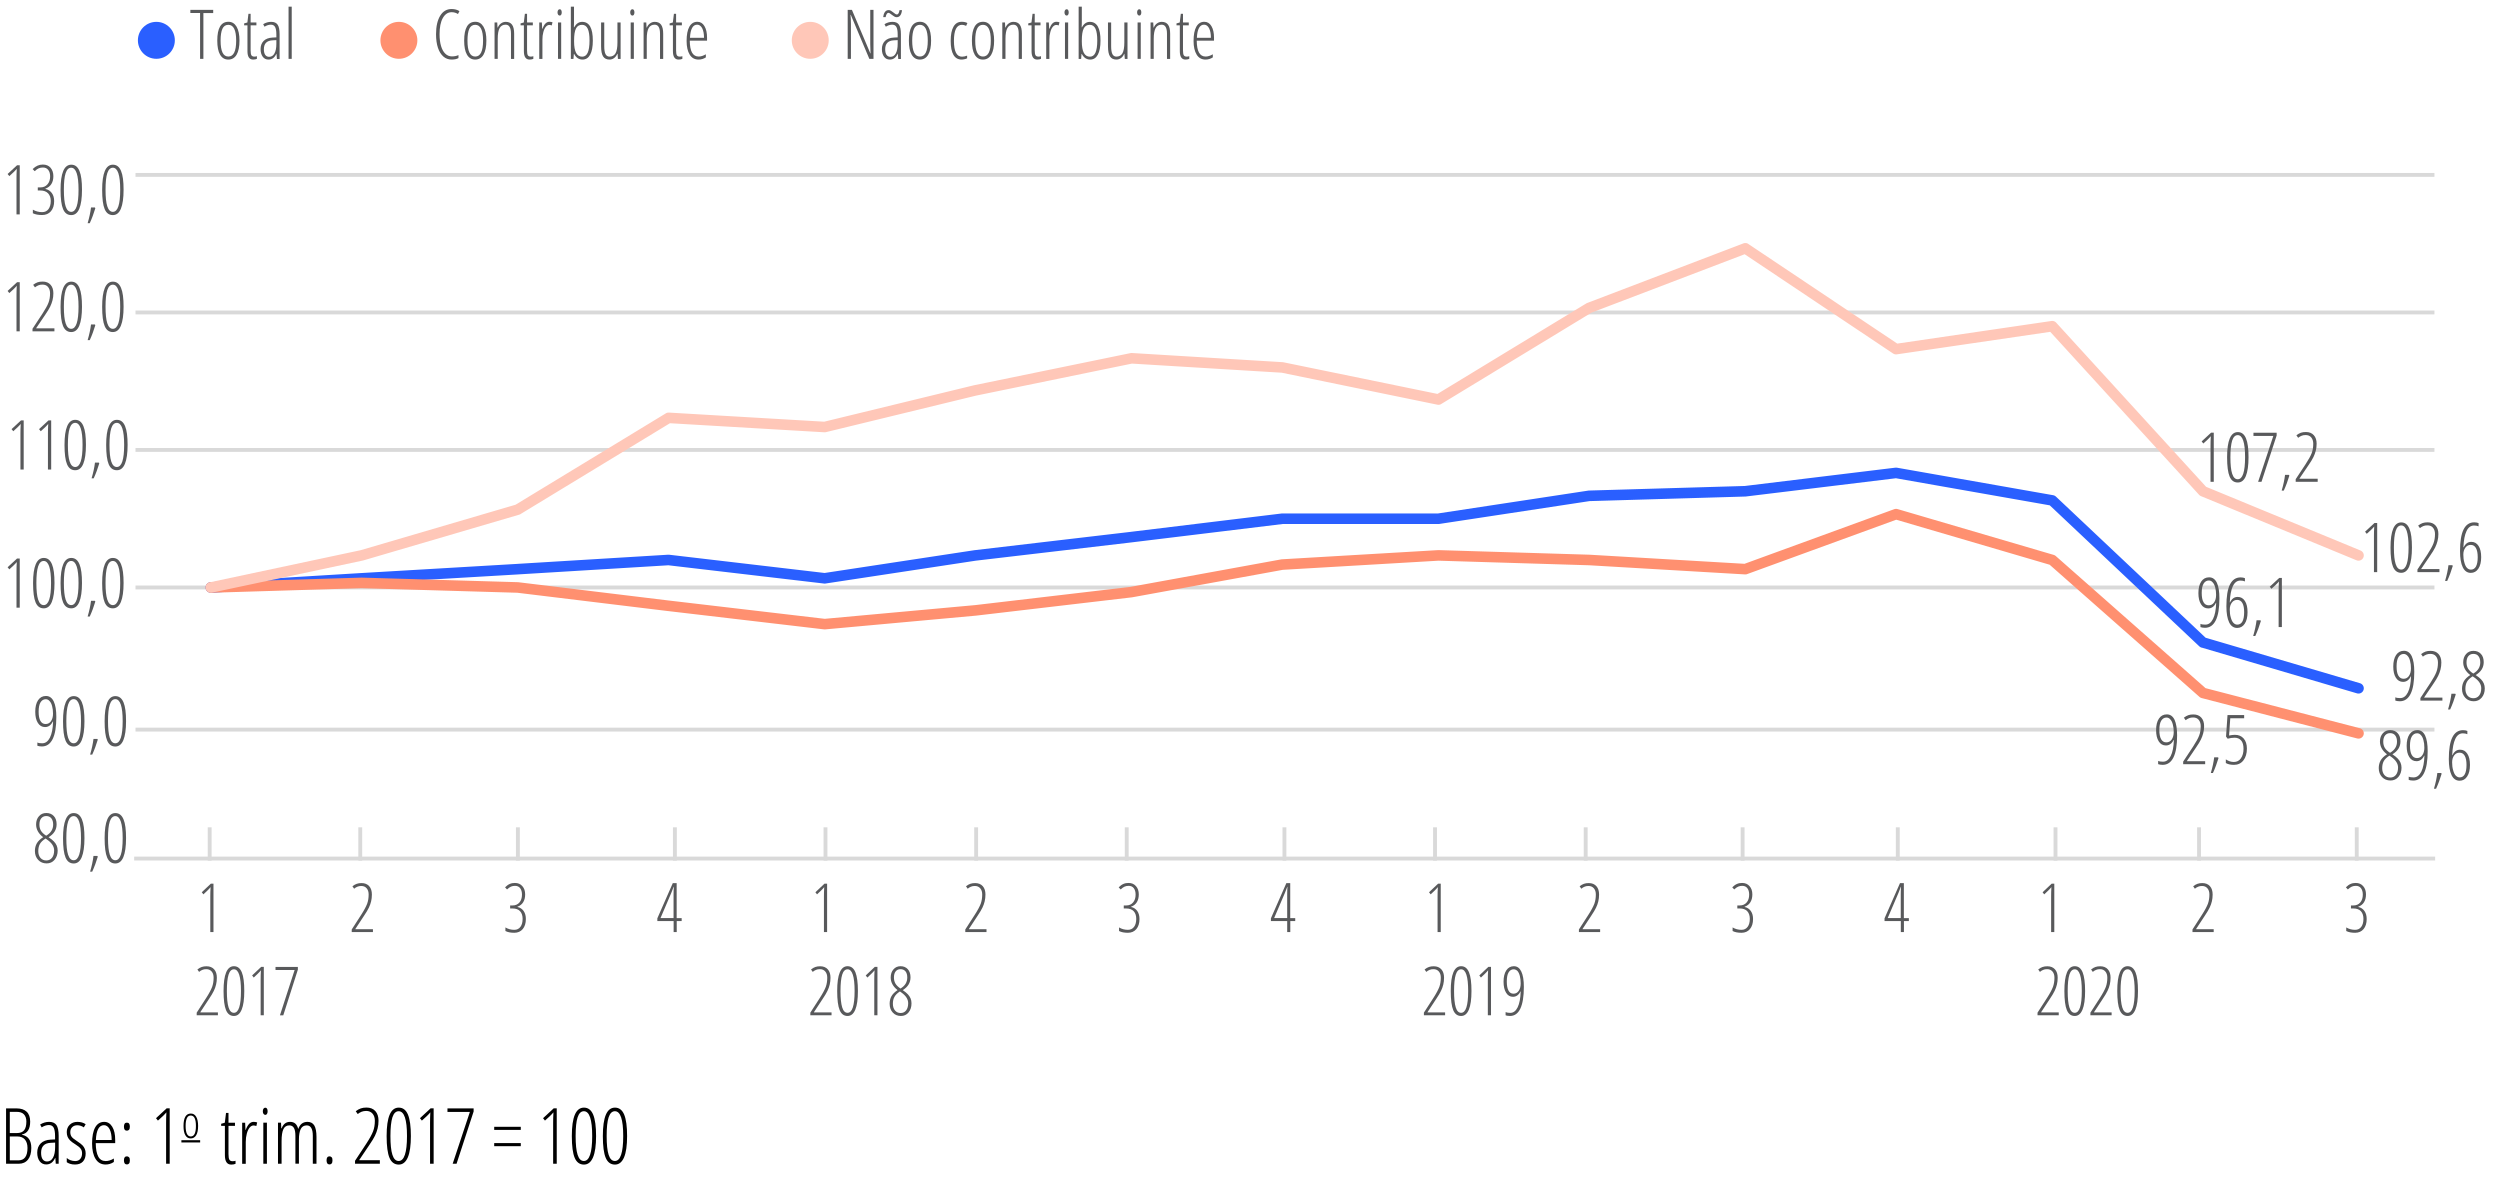 <?xml version="1.0" encoding="UTF-8"?> <svg xmlns="http://www.w3.org/2000/svg" xmlns:xlink="http://www.w3.org/1999/xlink" version="1.1" x="0px" y="0px" viewBox="0 0 354.61 167.82" style="enable-background:new 0 0 354.61 167.82;" xml:space="preserve"> <style type="text/css"> .st0{fill:#58595B;} .st1{fill:#2A5FFF;} .st2{fill:#FF9070;} .st3{fill:#FFC7B8;} .st4{fill:none;stroke:#D9D9D9;stroke-width:0.55;stroke-miterlimit:10;} .st5{fill:none;stroke:#2A5FFF;stroke-width:1.5;stroke-linecap:round;stroke-linejoin:round;stroke-miterlimit:10;} .st6{fill:none;stroke:#FF9070;stroke-width:1.5;stroke-linecap:round;stroke-linejoin:round;stroke-miterlimit:10;} .st7{fill:none;stroke:#FFC7B8;stroke-width:1.5;stroke-linecap:round;stroke-linejoin:round;stroke-miterlimit:10;} </style> <g id="Camada_1"> <g> <path d="M0.86,157.22h1.5c0.62,0,1.09,0.16,1.42,0.47c0.33,0.31,0.5,0.78,0.5,1.4c0,1.06-0.39,1.67-1.17,1.83v0.04 c0.45,0.09,0.78,0.29,1,0.6c0.22,0.31,0.33,0.73,0.33,1.28c0,0.7-0.16,1.25-0.47,1.64s-0.75,0.59-1.31,0.59h-1.8V157.22z M1.39,160.72h0.99c0.49,0,0.84-0.14,1.05-0.41c0.21-0.27,0.31-0.68,0.31-1.23c0-0.44-0.12-0.78-0.35-1.02 c-0.23-0.24-0.57-0.35-1.03-0.35H1.39V160.72z M1.39,161.2v3.39h1.21c0.87,0,1.3-0.59,1.3-1.76c0-0.52-0.13-0.92-0.38-1.21 c-0.25-0.28-0.61-0.42-1.07-0.42H1.39z"></path> <path d="M7.91,165.07l-0.06-0.82H7.82c-0.28,0.62-0.7,0.92-1.27,0.92c-0.38,0-0.69-0.15-0.92-0.45c-0.23-0.3-0.35-0.71-0.35-1.22 c0-0.56,0.17-0.99,0.5-1.32c0.33-0.32,0.8-0.5,1.4-0.53l0.63-0.03v-0.48c0-0.54-0.07-0.94-0.2-1.19 c-0.14-0.25-0.36-0.37-0.68-0.37c-0.33,0-0.67,0.11-1.02,0.33l-0.22-0.4c0.4-0.25,0.83-0.38,1.27-0.38c0.48,0,0.83,0.15,1.04,0.45 c0.21,0.3,0.32,0.81,0.32,1.52v3.97H7.91z M6.67,164.75c0.37,0,0.65-0.18,0.85-0.54c0.2-0.36,0.3-0.87,0.3-1.53v-0.61l-0.61,0.03 c-0.47,0.02-0.82,0.15-1.04,0.39c-0.23,0.23-0.34,0.58-0.34,1.03c0,0.42,0.08,0.73,0.23,0.93S6.41,164.75,6.67,164.75z"></path> <path d="M12.15,163.61c0,0.49-0.13,0.87-0.39,1.15c-0.26,0.28-0.63,0.42-1.12,0.42c-0.27,0-0.5-0.03-0.7-0.1s-0.36-0.14-0.47-0.23 v-0.6c0.13,0.13,0.31,0.24,0.53,0.32c0.22,0.08,0.44,0.12,0.67,0.12c0.3,0,0.54-0.1,0.71-0.3s0.26-0.46,0.26-0.79 c0-0.26-0.06-0.48-0.19-0.65c-0.12-0.18-0.36-0.38-0.71-0.6c-0.4-0.25-0.67-0.45-0.81-0.6c-0.14-0.15-0.26-0.32-0.34-0.5 c-0.08-0.19-0.12-0.41-0.12-0.67c0-0.42,0.14-0.77,0.42-1.04c0.28-0.27,0.64-0.41,1.08-0.41c0.47,0,0.86,0.11,1.18,0.33 l-0.26,0.45c-0.29-0.2-0.6-0.3-0.93-0.3c-0.3,0-0.54,0.09-0.72,0.27c-0.18,0.18-0.27,0.41-0.27,0.7c0,0.26,0.06,0.47,0.18,0.65 c0.12,0.17,0.38,0.38,0.77,0.63c0.39,0.25,0.65,0.46,0.79,0.61c0.14,0.15,0.25,0.32,0.32,0.5 C12.11,163.16,12.15,163.37,12.15,163.61z"></path> <path d="M14.98,165.18c-0.62,0-1.09-0.26-1.42-0.79c-0.33-0.52-0.5-1.26-0.5-2.19c0-1,0.15-1.76,0.44-2.28 c0.29-0.52,0.72-0.79,1.28-0.79c0.48,0,0.86,0.23,1.14,0.69c0.28,0.46,0.42,1.08,0.42,1.86v0.47h-2.76 c0.01,0.85,0.13,1.48,0.36,1.91s0.59,0.63,1.06,0.63c0.37,0,0.75-0.12,1.15-0.36v0.49C15.78,165.07,15.39,165.18,14.98,165.18z M14.75,159.6c-0.7,0-1.09,0.7-1.15,2.1h2.24c0-0.64-0.1-1.15-0.29-1.53C15.35,159.79,15.08,159.6,14.75,159.6z"></path> </g> <g> <path d="M17.58,159.81c0-0.38,0.14-0.57,0.42-0.57s0.42,0.19,0.42,0.57c0,0.2-0.04,0.35-0.12,0.44s-0.18,0.13-0.3,0.13 C17.72,160.38,17.58,160.19,17.58,159.81z M17.58,164.59c0-0.38,0.14-0.57,0.42-0.57c0.11,0,0.21,0.04,0.3,0.13 s0.12,0.23,0.12,0.45c0,0.2-0.04,0.35-0.12,0.44c-0.08,0.09-0.18,0.13-0.3,0.13C17.72,165.16,17.58,164.97,17.58,164.59z"></path> </g> <g> <path d="M24.08,165.07h-0.52v-5.77c0-0.47,0.01-0.98,0.04-1.52c-0.08,0.1-0.25,0.29-0.53,0.56l-0.67,0.61l-0.27-0.34l1.51-1.4 h0.43V165.07z"></path> </g> <g> <path d="M28.1,159.71c0,0.57-0.09,1.01-0.27,1.31c-0.18,0.3-0.44,0.46-0.78,0.46c-0.33,0-0.59-0.15-0.76-0.46 c-0.18-0.3-0.26-0.74-0.26-1.31c0-1.17,0.35-1.76,1.04-1.76c0.33,0,0.58,0.15,0.76,0.46C28.01,158.72,28.1,159.15,28.1,159.71z M26.33,159.71c0,0.49,0.06,0.86,0.18,1.11c0.12,0.25,0.3,0.38,0.55,0.38c0.49,0,0.73-0.5,0.73-1.49c0-0.98-0.24-1.48-0.73-1.48 c-0.25,0-0.44,0.12-0.55,0.37C26.39,158.85,26.33,159.21,26.33,159.71z"></path> <path d="M25.73,162.05v-0.32h2.66v0.32H25.73z"></path> </g> <g> <path d="M32.99,164.71c0.16,0,0.3-0.02,0.42-0.06v0.43c-0.16,0.07-0.36,0.11-0.61,0.11c-0.6,0-0.9-0.45-0.9-1.35v-4.14h-0.53v-0.3 l0.52-0.15l0.17-1.39h0.35v1.39h0.92v0.45h-0.92v3.99c0,0.39,0.04,0.66,0.13,0.81S32.77,164.71,32.99,164.71z"></path> </g> <g> <path d="M35.97,159.13c0.18,0,0.35,0.02,0.51,0.08l-0.12,0.51c-0.13-0.05-0.26-0.08-0.4-0.08c-0.2,0-0.38,0.1-0.55,0.3 c-0.17,0.2-0.3,0.48-0.4,0.85s-0.15,0.76-0.15,1.2v3.09h-0.51v-5.83h0.42l0.05,1.02h0.04C35.13,159.51,35.5,159.13,35.97,159.13z"></path> </g> <g> <path d="M37.28,157.63c0-0.16,0.03-0.29,0.1-0.38c0.07-0.09,0.15-0.13,0.26-0.13c0.1,0,0.17,0.04,0.23,0.13s0.09,0.21,0.09,0.38 c0,0.15-0.03,0.28-0.09,0.37c-0.06,0.09-0.13,0.14-0.23,0.14c-0.1,0-0.19-0.05-0.26-0.14C37.31,157.91,37.28,157.78,37.28,157.63z M37.86,165.07h-0.51v-5.83h0.51V165.07z"></path> </g> <g> <path d="M44.37,165.07v-3.97c0-0.98-0.29-1.47-0.86-1.47c-0.39,0-0.68,0.17-0.85,0.51c-0.17,0.34-0.26,0.85-0.26,1.51v3.41h-0.5 v-3.97c0-0.49-0.07-0.86-0.21-1.1c-0.14-0.24-0.36-0.36-0.65-0.36c-0.39,0-0.67,0.18-0.84,0.53s-0.26,0.92-0.26,1.71v3.2h-0.51 v-5.83h0.43l0.04,0.81h0.05c0.23-0.62,0.63-0.92,1.19-0.92c0.32,0,0.58,0.09,0.76,0.26s0.32,0.42,0.4,0.75 c0.14-0.36,0.31-0.62,0.52-0.77s0.47-0.24,0.79-0.24c0.44,0,0.76,0.17,0.97,0.51c0.2,0.34,0.31,0.88,0.31,1.62v3.81H44.37z"></path> </g> <g> <path d="M46.32,164.59c0-0.38,0.14-0.57,0.42-0.57c0.11,0,0.21,0.04,0.3,0.13s0.12,0.23,0.12,0.45c0,0.2-0.04,0.35-0.12,0.44 c-0.08,0.09-0.18,0.13-0.3,0.13C46.46,165.16,46.32,164.97,46.32,164.59z"></path> </g> <g> <path d="M53.88,165.07h-3.52v-0.42l1.58-2.4c0.49-0.74,0.81-1.34,0.98-1.78c0.17-0.45,0.25-0.95,0.25-1.5 c0-0.42-0.11-0.76-0.33-1.01s-0.52-0.38-0.89-0.38c-0.25,0-0.46,0.04-0.65,0.11c-0.18,0.07-0.37,0.18-0.56,0.33l-0.28-0.4 c0.25-0.19,0.49-0.32,0.72-0.4c0.23-0.08,0.5-0.12,0.8-0.12c0.54,0,0.96,0.17,1.26,0.5s0.45,0.79,0.45,1.36 c0,0.39-0.04,0.76-0.13,1.11c-0.09,0.35-0.21,0.69-0.37,1.02c-0.16,0.33-0.42,0.77-0.79,1.3l-1.44,2.14v0.04h2.92V165.07z"></path> </g> <g> <path d="M58.28,161.14c0,1.33-0.14,2.33-0.43,3.02c-0.29,0.68-0.72,1.03-1.29,1.03c-0.6,0-1.04-0.32-1.31-0.95 c-0.27-0.63-0.41-1.66-0.41-3.1c0-2.69,0.57-4.03,1.72-4.03c0.59,0,1.03,0.33,1.31,1C58.14,158.77,58.28,159.78,58.28,161.14z M55.38,161.14c0,1.18,0.09,2.07,0.28,2.66c0.19,0.59,0.48,0.88,0.89,0.88c0.78,0,1.18-1.18,1.18-3.54c0-2.35-0.39-3.52-1.18-3.52 c-0.4,0-0.7,0.29-0.89,0.87C55.48,159.06,55.38,159.95,55.38,161.14z"></path> </g> <g> <path d="M61.51,165.07H61v-5.77c0-0.47,0.01-0.98,0.04-1.52c-0.08,0.1-0.25,0.29-0.53,0.56l-0.67,0.61l-0.27-0.34l1.51-1.4h0.43 V165.07z"></path> </g> <g> <path d="M64.21,165.07l2.44-7.35h-3.18v-0.5h3.71v0.44l-2.42,7.41H64.21z"></path> </g> <g> <path d="M70.1,160.27v-0.44h3.77v0.44H70.1z M70.1,162.58v-0.44h3.77v0.44H70.1z"></path> </g> <g> <path d="M78.98,165.07h-0.52v-5.77c0-0.47,0.01-0.98,0.04-1.52c-0.08,0.1-0.25,0.29-0.53,0.56l-0.67,0.61l-0.27-0.34l1.51-1.4 h0.43V165.07z"></path> </g> <g> <path d="M84.55,161.14c0,1.33-0.14,2.33-0.43,3.02c-0.29,0.68-0.72,1.03-1.29,1.03c-0.6,0-1.04-0.32-1.31-0.95 c-0.27-0.63-0.41-1.66-0.41-3.1c0-2.69,0.57-4.03,1.72-4.03c0.59,0,1.03,0.33,1.31,1C84.41,158.77,84.55,159.78,84.55,161.14z M81.65,161.14c0,1.18,0.09,2.07,0.28,2.66c0.19,0.59,0.48,0.88,0.89,0.88c0.78,0,1.18-1.18,1.18-3.54c0-2.35-0.39-3.52-1.18-3.52 c-0.4,0-0.7,0.29-0.89,0.87C81.74,159.06,81.65,159.95,81.65,161.14z"></path> </g> <g> <path d="M88.95,161.14c0,1.33-0.14,2.33-0.43,3.02c-0.29,0.68-0.72,1.03-1.29,1.03c-0.6,0-1.04-0.32-1.31-0.95 c-0.27-0.63-0.41-1.66-0.41-3.1c0-2.69,0.57-4.03,1.72-4.03c0.59,0,1.03,0.33,1.31,1C88.81,158.77,88.95,159.78,88.95,161.14z M86.05,161.14c0,1.18,0.09,2.07,0.28,2.66c0.19,0.59,0.48,0.88,0.89,0.88c0.78,0,1.18-1.18,1.18-3.54c0-2.35-0.39-3.52-1.18-3.52 c-0.4,0-0.7,0.29-0.89,0.87C86.14,159.06,86.05,159.95,86.05,161.14z"></path> </g> <g> <path class="st0" d="M123.91,8.35h-0.6l-2.63-6.24h-0.04c0.04,0.43,0.06,0.85,0.06,1.25v4.99h-0.46V1.4h0.6l2.61,6.17h0.03 c-0.03-0.52-0.04-0.96-0.04-1.3V1.4h0.46V8.35z"></path> </g> <g> <path class="st0" d="M127.41,8.35l-0.06-0.72h-0.02c-0.25,0.55-0.62,0.82-1.12,0.82c-0.34,0-0.61-0.13-0.81-0.4 c-0.2-0.27-0.31-0.63-0.31-1.08c0-0.49,0.15-0.88,0.44-1.17c0.3-0.29,0.71-0.44,1.24-0.47l0.56-0.03V4.88 c0-0.48-0.06-0.83-0.18-1.05s-0.32-0.33-0.6-0.33c-0.3,0-0.6,0.1-0.9,0.29l-0.19-0.36c0.36-0.22,0.73-0.33,1.13-0.33 c0.43,0,0.73,0.13,0.92,0.4c0.19,0.27,0.28,0.72,0.28,1.35v3.52H127.41z M127.18,2.44c-0.11,0-0.22-0.03-0.33-0.1 s-0.21-0.13-0.31-0.21c-0.1-0.07-0.19-0.14-0.28-0.21s-0.17-0.1-0.24-0.1c-0.1,0-0.19,0.06-0.25,0.17s-0.12,0.26-0.15,0.44h-0.35 c0.04-0.31,0.12-0.55,0.25-0.73c0.13-0.18,0.31-0.27,0.54-0.27c0.11,0,0.22,0.03,0.32,0.1c0.1,0.06,0.21,0.13,0.3,0.21 c0.1,0.07,0.19,0.14,0.28,0.21s0.17,0.1,0.25,0.1c0.11,0,0.19-0.06,0.25-0.17s0.1-0.26,0.13-0.44h0.35 c-0.03,0.32-0.11,0.57-0.24,0.74C127.57,2.35,127.4,2.44,127.18,2.44z M126.31,8.06c0.32,0,0.58-0.16,0.75-0.48 c0.18-0.32,0.27-0.77,0.27-1.35V5.69l-0.54,0.03c-0.42,0.02-0.72,0.14-0.93,0.35c-0.2,0.21-0.3,0.51-0.3,0.91 c0,0.37,0.07,0.65,0.2,0.82C125.9,7.98,126.08,8.06,126.31,8.06z"></path> </g> <g> <path class="st0" d="M132.07,5.76c0,0.87-0.14,1.54-0.41,2c-0.27,0.46-0.67,0.69-1.18,0.69c-0.5,0-0.89-0.23-1.16-0.69 c-0.27-0.46-0.4-1.13-0.4-2c0-1.78,0.53-2.67,1.58-2.67c0.5,0,0.88,0.23,1.16,0.7C131.94,4.26,132.07,4.91,132.07,5.76z M129.39,5.76c0,0.75,0.09,1.31,0.27,1.69s0.46,0.57,0.83,0.57c0.74,0,1.11-0.75,1.11-2.26c0-1.49-0.37-2.24-1.11-2.24 c-0.39,0-0.67,0.19-0.84,0.56C129.48,4.45,129.39,5.01,129.39,5.76z"></path> </g> <g> <path class="st0" d="M136.41,8.45c-0.52,0-0.91-0.22-1.17-0.67c-0.26-0.45-0.39-1.11-0.39-1.98c0-0.88,0.13-1.55,0.4-2.02 s0.66-0.69,1.17-0.69c0.32,0,0.59,0.06,0.8,0.18l-0.18,0.4c-0.21-0.1-0.41-0.15-0.59-0.15c-0.76,0-1.14,0.76-1.14,2.27 c0,1.5,0.38,2.25,1.14,2.25c0.23,0,0.47-0.05,0.73-0.15v0.38c-0.1,0.06-0.23,0.1-0.39,0.13C136.66,8.43,136.52,8.45,136.41,8.45z"></path> </g> <g> <path class="st0" d="M141.01,5.76c0,0.87-0.14,1.54-0.41,2c-0.27,0.46-0.67,0.69-1.18,0.69c-0.5,0-0.89-0.23-1.16-0.69 c-0.27-0.46-0.4-1.13-0.4-2c0-1.78,0.53-2.67,1.58-2.67c0.5,0,0.88,0.23,1.16,0.7C140.87,4.26,141.01,4.91,141.01,5.76z M138.33,5.76c0,0.75,0.09,1.31,0.27,1.69s0.46,0.57,0.83,0.57c0.74,0,1.11-0.75,1.11-2.26c0-1.49-0.37-2.24-1.11-2.24 c-0.39,0-0.67,0.19-0.84,0.56C138.41,4.45,138.33,5.01,138.33,5.76z"></path> </g> <g> <path class="st0" d="M144.5,8.35V4.79c0-0.86-0.25-1.29-0.76-1.29c-0.39,0-0.67,0.16-0.85,0.48c-0.18,0.32-0.27,0.83-0.27,1.53 v2.84h-0.45V3.19h0.38l0.04,0.72h0.04c0.11-0.26,0.26-0.46,0.47-0.6c0.2-0.14,0.42-0.21,0.65-0.21c0.4,0,0.7,0.13,0.9,0.4 c0.2,0.27,0.3,0.7,0.3,1.29v3.57H144.5z"></path> </g> <g> <path class="st0" d="M147.29,8.03c0.14,0,0.26-0.02,0.37-0.06v0.38c-0.14,0.06-0.32,0.1-0.54,0.1c-0.53,0-0.8-0.4-0.8-1.19V3.59 h-0.47V3.32l0.46-0.13l0.15-1.23h0.31v1.23h0.82v0.4h-0.82v3.54c0,0.35,0.04,0.59,0.11,0.71S147.1,8.03,147.29,8.03z"></path> </g> <g> <path class="st0" d="M149.83,3.09c0.16,0,0.31,0.02,0.45,0.07l-0.11,0.45c-0.11-0.05-0.23-0.07-0.35-0.07 c-0.17,0-0.34,0.09-0.49,0.27c-0.15,0.18-0.27,0.43-0.35,0.75c-0.09,0.32-0.13,0.67-0.13,1.06v2.74h-0.45V3.19h0.37l0.05,0.9h0.03 C149.09,3.42,149.41,3.09,149.83,3.09z"></path> </g> <g> <path class="st0" d="M150.99,1.76c0-0.14,0.03-0.25,0.09-0.33c0.06-0.08,0.13-0.12,0.23-0.12c0.09,0,0.15,0.04,0.2,0.12 c0.05,0.08,0.08,0.19,0.08,0.33c0,0.14-0.03,0.25-0.08,0.33c-0.05,0.08-0.12,0.12-0.2,0.12c-0.09,0-0.17-0.04-0.23-0.12 C151.02,2,150.99,1.89,150.99,1.76z M151.51,8.35h-0.45V3.19h0.45V8.35z"></path> </g> <g> <path class="st0" d="M154.59,3.1c1.01,0,1.51,0.89,1.51,2.66c0,0.88-0.13,1.54-0.38,2c-0.25,0.46-0.61,0.69-1.09,0.69 c-0.25,0-0.47-0.07-0.68-0.2c-0.2-0.14-0.37-0.34-0.5-0.6h-0.04l-0.06,0.71H153V0.95h0.45v2.3l-0.02,0.62h0.04 C153.74,3.36,154.12,3.1,154.59,3.1z M154.58,3.52c-0.4,0-0.68,0.17-0.86,0.52c-0.18,0.35-0.27,0.92-0.27,1.72v0.12 c0,1.44,0.38,2.16,1.15,2.16c0.35,0,0.61-0.19,0.78-0.56c0.17-0.37,0.26-0.95,0.26-1.72c0-0.75-0.08-1.31-0.25-1.68 C155.22,3.71,154.95,3.52,154.58,3.52z"></path> </g> <g> <path class="st0" d="M157.61,3.19v3.37c0,0.51,0.06,0.88,0.18,1.12c0.12,0.23,0.31,0.35,0.56,0.35c0.39,0,0.68-0.16,0.86-0.47 c0.18-0.32,0.27-0.83,0.27-1.53V3.19h0.45v5.17h-0.38l-0.06-0.72h-0.04C159.35,7.9,159.2,8.1,159,8.24s-0.41,0.21-0.64,0.21 c-0.42,0-0.72-0.15-0.91-0.44c-0.19-0.29-0.29-0.78-0.29-1.45V3.19H157.61z"></path> </g> <g> <path class="st0" d="M161.29,1.76c0-0.14,0.03-0.25,0.09-0.33c0.06-0.08,0.13-0.12,0.23-0.12c0.09,0,0.15,0.04,0.2,0.12 c0.05,0.08,0.08,0.19,0.08,0.33c0,0.14-0.03,0.25-0.08,0.33c-0.05,0.08-0.12,0.12-0.2,0.12c-0.09,0-0.17-0.04-0.23-0.12 C161.32,2,161.29,1.89,161.29,1.76z M161.81,8.35h-0.45V3.19h0.45V8.35z"></path> </g> <g> <path class="st0" d="M165.53,8.35V4.79c0-0.86-0.25-1.29-0.76-1.29c-0.39,0-0.67,0.16-0.85,0.48c-0.18,0.32-0.27,0.83-0.27,1.53 v2.84h-0.45V3.19h0.38l0.04,0.72h0.04c0.11-0.26,0.26-0.46,0.47-0.6c0.2-0.14,0.42-0.21,0.65-0.21c0.4,0,0.7,0.13,0.9,0.4 c0.2,0.27,0.3,0.7,0.3,1.29v3.57H165.53z"></path> </g> <g> <path class="st0" d="M168.32,8.03c0.14,0,0.26-0.02,0.37-0.06v0.38c-0.14,0.06-0.32,0.1-0.54,0.1c-0.53,0-0.8-0.4-0.8-1.19V3.59 h-0.47V3.32l0.46-0.13l0.15-1.23h0.31v1.23h0.82v0.4h-0.82v3.54c0,0.35,0.04,0.59,0.11,0.71S168.13,8.03,168.32,8.03z"></path> </g> <g> <path class="st0" d="M171,8.45c-0.55,0-0.97-0.23-1.26-0.7c-0.29-0.47-0.44-1.11-0.44-1.94c0-0.88,0.13-1.56,0.39-2.02 c0.26-0.46,0.64-0.7,1.13-0.7c0.43,0,0.77,0.2,1.01,0.61c0.25,0.41,0.37,0.96,0.37,1.65v0.42h-2.45c0.01,0.75,0.11,1.32,0.32,1.69 c0.21,0.37,0.52,0.56,0.94,0.56c0.32,0,0.66-0.11,1.02-0.32v0.44C171.71,8.35,171.36,8.45,171,8.45z M170.79,3.5 c-0.62,0-0.96,0.62-1.02,1.86h1.99c0-0.57-0.09-1.02-0.26-1.36C171.32,3.67,171.09,3.5,170.79,3.5z"></path> </g> <g> <path class="st0" d="M28.85,8.35h-0.47V1.84H27V1.4h3.24v0.45h-1.39V8.35z"></path> </g> <g> <path class="st0" d="M33.97,5.76c0,0.87-0.14,1.54-0.41,2c-0.27,0.46-0.67,0.69-1.18,0.69c-0.5,0-0.89-0.23-1.16-0.69 c-0.27-0.46-0.4-1.13-0.4-2c0-1.78,0.53-2.67,1.58-2.67c0.5,0,0.88,0.23,1.16,0.7C33.83,4.26,33.97,4.91,33.97,5.76z M31.29,5.76 c0,0.75,0.09,1.31,0.27,1.69s0.46,0.57,0.83,0.57c0.74,0,1.11-0.75,1.11-2.26c0-1.49-0.37-2.24-1.11-2.24 c-0.39,0-0.67,0.19-0.84,0.56C31.38,4.45,31.29,5.01,31.29,5.76z"></path> </g> <g> <path class="st0" d="M36.07,8.03c0.14,0,0.26-0.02,0.37-0.06v0.38c-0.14,0.06-0.32,0.1-0.54,0.1c-0.53,0-0.8-0.4-0.8-1.19V3.59 h-0.47V3.32l0.46-0.13l0.15-1.23h0.31v1.23h0.82v0.4h-0.82v3.54c0,0.35,0.04,0.59,0.11,0.71S35.88,8.03,36.07,8.03z"></path> </g> <g> <path class="st0" d="M39.28,8.35l-0.06-0.72h-0.02c-0.25,0.55-0.62,0.82-1.12,0.82c-0.34,0-0.61-0.13-0.81-0.4 c-0.2-0.27-0.31-0.63-0.31-1.08c0-0.49,0.15-0.88,0.44-1.17c0.3-0.29,0.71-0.44,1.24-0.47l0.56-0.03V4.88 c0-0.48-0.06-0.83-0.18-1.05s-0.32-0.33-0.6-0.33c-0.3,0-0.6,0.1-0.9,0.29l-0.19-0.36c0.36-0.22,0.73-0.33,1.13-0.33 c0.43,0,0.73,0.13,0.92,0.4c0.19,0.27,0.28,0.72,0.28,1.35v3.52H39.28z M38.18,8.06c0.32,0,0.58-0.16,0.75-0.48 c0.18-0.32,0.27-0.77,0.27-1.35V5.69l-0.54,0.03c-0.42,0.02-0.72,0.14-0.93,0.35c-0.2,0.21-0.3,0.51-0.3,0.91 c0,0.37,0.07,0.65,0.2,0.82C37.77,7.98,37.95,8.06,38.18,8.06z"></path> </g> <g> <path class="st0" d="M41.38,8.35h-0.45V0.95h0.45V8.35z"></path> </g> <g> <path class="st1" d="M24.8,5.72c0,1.45-1.17,2.62-2.62,2.62c-1.45,0-2.62-1.17-2.62-2.62c0-1.45,1.17-2.62,2.62-2.62 C23.63,3.1,24.8,4.27,24.8,5.72"></path> </g> <g> <path class="st0" d="M64.06,1.73c-0.52,0-0.94,0.28-1.25,0.83c-0.31,0.55-0.46,1.32-0.46,2.3c0,0.64,0.07,1.19,0.21,1.67 C62.7,7,62.9,7.37,63.17,7.62C63.44,7.88,63.75,8,64.1,8c0.36,0,0.67-0.06,0.93-0.19v0.43c-0.25,0.14-0.57,0.21-0.98,0.21 c-0.44,0-0.83-0.14-1.16-0.43c-0.33-0.29-0.59-0.7-0.77-1.24c-0.18-0.54-0.27-1.18-0.27-1.93c0-1.11,0.2-1.98,0.59-2.62 s0.93-0.95,1.62-0.95c0.43,0,0.8,0.1,1.11,0.3l-0.21,0.41C64.7,1.82,64.4,1.73,64.06,1.73z"></path> </g> <g> <path class="st0" d="M68.99,5.76c0,0.87-0.14,1.54-0.41,2c-0.27,0.46-0.67,0.69-1.18,0.69c-0.5,0-0.89-0.23-1.16-0.69 c-0.27-0.46-0.4-1.13-0.4-2c0-1.78,0.53-2.67,1.58-2.67c0.5,0,0.88,0.23,1.16,0.7C68.86,4.26,68.99,4.91,68.99,5.76z M66.31,5.76 c0,0.75,0.09,1.31,0.27,1.69s0.46,0.57,0.83,0.57c0.74,0,1.11-0.75,1.11-2.26c0-1.49-0.37-2.24-1.11-2.24 c-0.39,0-0.67,0.19-0.84,0.56C66.4,4.45,66.31,5.01,66.31,5.76z"></path> </g> <g> <path class="st0" d="M72.48,8.35V4.79c0-0.86-0.25-1.29-0.76-1.29c-0.39,0-0.67,0.16-0.85,0.48c-0.18,0.32-0.27,0.83-0.27,1.53 v2.84h-0.45V3.19h0.38l0.04,0.72h0.04c0.11-0.26,0.26-0.46,0.47-0.6c0.2-0.14,0.42-0.21,0.65-0.21c0.4,0,0.7,0.13,0.9,0.4 c0.2,0.27,0.3,0.7,0.3,1.29v3.57H72.48z"></path> </g> <g> <path class="st0" d="M75.28,8.03c0.14,0,0.26-0.02,0.37-0.06v0.38c-0.14,0.06-0.32,0.1-0.54,0.1c-0.53,0-0.8-0.4-0.8-1.19V3.59 h-0.47V3.32l0.46-0.13l0.15-1.23h0.31v1.23h0.82v0.4h-0.82v3.54c0,0.35,0.04,0.59,0.11,0.71S75.09,8.03,75.28,8.03z"></path> </g> <g> <path class="st0" d="M77.92,3.09c0.16,0,0.31,0.02,0.45,0.07l-0.11,0.45c-0.11-0.05-0.23-0.07-0.35-0.07 c-0.17,0-0.34,0.09-0.49,0.27c-0.15,0.18-0.27,0.43-0.35,0.75c-0.09,0.32-0.13,0.67-0.13,1.06v2.74h-0.45V3.19h0.37l0.05,0.9h0.03 C77.18,3.42,77.51,3.09,77.92,3.09z"></path> </g> <g> <path class="st0" d="M79.08,1.76c0-0.14,0.03-0.25,0.09-0.33c0.06-0.08,0.13-0.12,0.23-0.12c0.09,0,0.15,0.04,0.2,0.12 c0.05,0.08,0.08,0.19,0.08,0.33c0,0.14-0.03,0.25-0.08,0.33c-0.05,0.08-0.12,0.12-0.2,0.12c-0.09,0-0.17-0.04-0.23-0.12 C79.11,2,79.08,1.89,79.08,1.76z M79.6,8.35h-0.45V3.19h0.45V8.35z"></path> </g> <g> <path class="st0" d="M82.58,3.1c1.01,0,1.51,0.89,1.51,2.66c0,0.88-0.13,1.54-0.38,2c-0.25,0.46-0.61,0.69-1.09,0.69 c-0.25,0-0.47-0.07-0.68-0.2c-0.2-0.14-0.37-0.34-0.5-0.6h-0.04l-0.06,0.71h-0.37V0.95h0.45v2.3l-0.02,0.62h0.04 C81.73,3.36,82.1,3.1,82.58,3.1z M82.56,3.52c-0.4,0-0.68,0.17-0.86,0.52c-0.18,0.35-0.27,0.92-0.27,1.72v0.12 c0,1.44,0.38,2.16,1.15,2.16c0.35,0,0.61-0.19,0.78-0.56c0.17-0.37,0.26-0.95,0.26-1.72c0-0.75-0.08-1.31-0.25-1.68 C83.2,3.71,82.93,3.52,82.56,3.52z"></path> </g> <g> <path class="st0" d="M85.71,3.19v3.37c0,0.51,0.06,0.88,0.18,1.12c0.12,0.23,0.31,0.35,0.56,0.35c0.39,0,0.68-0.16,0.86-0.47 c0.18-0.32,0.27-0.83,0.27-1.53V3.19h0.45v5.17h-0.38L87.6,7.63h-0.04C87.45,7.9,87.29,8.1,87.1,8.24s-0.41,0.21-0.64,0.21 c-0.42,0-0.72-0.15-0.91-0.44c-0.19-0.29-0.29-0.78-0.29-1.45V3.19H85.71z"></path> </g> <g> <path class="st0" d="M89.39,1.76c0-0.14,0.03-0.25,0.09-0.33c0.06-0.08,0.13-0.12,0.23-0.12c0.09,0,0.15,0.04,0.2,0.12 c0.05,0.08,0.08,0.19,0.08,0.33c0,0.14-0.03,0.25-0.08,0.33c-0.05,0.08-0.12,0.12-0.2,0.12c-0.09,0-0.17-0.04-0.23-0.12 C89.42,2,89.39,1.89,89.39,1.76z M89.91,8.35h-0.45V3.19h0.45V8.35z"></path> </g> <g> <path class="st0" d="M93.62,8.35V4.79c0-0.86-0.25-1.29-0.76-1.29c-0.39,0-0.67,0.16-0.85,0.48c-0.18,0.32-0.27,0.83-0.27,1.53 v2.84h-0.45V3.19h0.38l0.04,0.72h0.04c0.11-0.26,0.26-0.46,0.47-0.6c0.2-0.14,0.42-0.21,0.65-0.21c0.4,0,0.7,0.13,0.9,0.4 c0.2,0.27,0.3,0.7,0.3,1.29v3.57H93.62z"></path> </g> <g> <path class="st0" d="M96.42,8.03c0.14,0,0.26-0.02,0.37-0.06v0.38c-0.14,0.06-0.32,0.1-0.54,0.1c-0.53,0-0.8-0.4-0.8-1.19V3.59 h-0.47V3.32l0.46-0.13l0.15-1.23h0.31v1.23h0.82v0.4H95.9v3.54c0,0.35,0.04,0.59,0.11,0.71S96.23,8.03,96.42,8.03z"></path> </g> <g> <path class="st0" d="M99.09,8.45c-0.55,0-0.97-0.23-1.26-0.7c-0.29-0.47-0.44-1.11-0.44-1.94c0-0.88,0.13-1.56,0.39-2.02 c0.26-0.46,0.64-0.7,1.13-0.7c0.43,0,0.77,0.2,1.01,0.61c0.25,0.41,0.37,0.96,0.37,1.65v0.42h-2.45c0.01,0.75,0.11,1.32,0.32,1.69 c0.21,0.37,0.52,0.56,0.94,0.56c0.32,0,0.66-0.11,1.02-0.32v0.44C99.8,8.35,99.46,8.45,99.09,8.45z M98.89,3.5 c-0.62,0-0.96,0.62-1.02,1.86h1.99c0-0.57-0.09-1.02-0.26-1.36C99.42,3.67,99.18,3.5,98.89,3.5z"></path> </g> <g> <path class="st2" d="M59.2,5.72c0,1.45-1.17,2.62-2.62,2.62c-1.45,0-2.62-1.17-2.62-2.62c0-1.45,1.17-2.62,2.62-2.62 C58.02,3.1,59.2,4.27,59.2,5.72"></path> <path class="st3" d="M117.55,5.72c0,1.45-1.17,2.62-2.62,2.62s-2.62-1.17-2.62-2.62c0-1.45,1.17-2.62,2.62-2.62 S117.55,4.27,117.55,5.72"></path> </g> <path class="st4" d="M19.22,24.81h326.09 M19.22,44.32h326.09 M19.22,63.82h326.09 M19.22,83.33h326.09 M19.22,103.49h326.09"></path> <line class="st4" x1="19.03" y1="121.78" x2="345.41" y2="121.78"></line> <path class="st5" d="M312.48,91.13l22.06,6.5 M291.1,70.98l21.38,20.16 M268.95,67.08l22.15,3.9 M247.56,69.68l21.38-2.6 M225.42,70.33l22.15-0.65 M204.03,73.58l21.38-3.25 M181.89,73.58h22.15 M160.5,76.18l21.38-2.6 M138.36,78.78l22.15-2.6 M116.97,82.03l21.38-3.25 M94.83,79.43l22.15,2.6 M73.44,80.73l21.38-1.3 M51.3,82.03l22.15-1.3 M29.91,83.33l21.38-1.3"></path> <path class="st6" d="M312.48,98.29l22.06,5.73 M291.1,79.43l21.38,18.86 M268.95,72.93l22.15,6.5 M247.56,80.73l21.38-7.8 M225.42,79.43l22.15,1.3 M204.03,78.78l21.38,0.65 M181.89,80.08l22.15-1.3 M160.5,83.98l21.38-3.9 M138.36,86.58l22.15-2.6 M116.97,88.53l21.38-1.95 M94.83,85.93l22.15,2.6 M73.44,83.33l21.38,2.6 M51.3,82.68l22.15,0.65 M29.91,83.33l21.38-0.65"></path> <path class="st7" d="M312.48,69.68l22.06,9.1 M291.1,46.27l21.38,23.41 M268.95,49.52l22.15-3.25 M247.56,35.22l21.38,14.3 M225.42,43.67l22.15-8.45 M204.03,56.67l21.38-13 M181.89,52.12l22.15,4.55 M160.5,50.82l21.38,1.3 M138.36,55.37l22.15-4.55 M116.97,60.57l21.38-5.2 M94.83,59.27l22.15,1.3 M73.44,72.28l21.38-13 M51.3,78.78l22.15-6.5 M29.91,83.33l21.38-4.55"></path> <g> <g> <path class="st0" d="M314.81,84.87c0,1.39-0.17,2.43-0.52,3.13s-0.86,1.05-1.53,1.05c-0.12,0-0.24-0.01-0.37-0.03 c-0.13-0.02-0.22-0.05-0.27-0.07v-0.46c0.17,0.08,0.4,0.11,0.69,0.11c0.46,0,0.82-0.27,1.09-0.8s0.42-1.29,0.45-2.28h-0.04 c-0.11,0.24-0.25,0.43-0.44,0.57c-0.19,0.14-0.4,0.21-0.65,0.21c-0.43,0-0.78-0.2-1.02-0.59c-0.25-0.39-0.37-0.92-0.37-1.58 c0-0.69,0.13-1.24,0.4-1.64c0.27-0.4,0.64-0.6,1.12-0.6c0.49,0,0.85,0.26,1.1,0.77C314.69,83.17,314.81,83.91,314.81,84.87z M313.31,82.34c-0.31,0-0.56,0.15-0.74,0.44c-0.18,0.29-0.27,0.74-0.27,1.33c0,0.57,0.08,1,0.25,1.3 c0.17,0.3,0.41,0.45,0.74,0.45c0.32,0,0.57-0.13,0.76-0.4c0.19-0.27,0.29-0.63,0.29-1.07c0-0.4-0.04-0.75-0.13-1.07 c-0.08-0.32-0.2-0.56-0.36-0.72C313.7,82.42,313.52,82.34,313.31,82.34z"></path> <path class="st0" d="M315.8,85.99c0-1.39,0.17-2.42,0.51-3.09s0.84-1,1.51-1c0.25,0,0.45,0.04,0.61,0.11v0.46 c-0.18-0.08-0.4-0.12-0.64-0.12c-0.46,0-0.82,0.26-1.07,0.79s-0.4,1.29-0.44,2.3h0.04c0.11-0.24,0.26-0.43,0.44-0.57 c0.19-0.14,0.4-0.2,0.65-0.2c0.43,0,0.77,0.19,1.02,0.58c0.25,0.38,0.37,0.91,0.37,1.58c0,0.7-0.13,1.24-0.4,1.64 c-0.26,0.4-0.62,0.6-1.07,0.6c-0.5,0-0.88-0.26-1.14-0.79C315.93,87.74,315.8,86.98,315.8,85.99z M317.35,88.6 c0.31,0,0.56-0.15,0.72-0.44s0.25-0.73,0.25-1.32c0-0.56-0.08-1-0.25-1.3s-0.41-0.45-0.74-0.45c-0.32,0-0.57,0.13-0.76,0.39 c-0.19,0.26-0.29,0.58-0.29,0.98c0,0.4,0.04,0.77,0.14,1.11c0.09,0.34,0.21,0.6,0.37,0.77C316.95,88.51,317.13,88.6,317.35,88.6z "></path> <path class="st0" d="M320.69,88.09c-0.21,0.71-0.47,1.42-0.79,2.12h-0.3c0.24-0.81,0.4-1.55,0.48-2.23h0.55L320.69,88.09z"></path> <path class="st0" d="M323.67,88.95h-0.46v-5.12c0-0.42,0.01-0.86,0.04-1.35c-0.07,0.09-0.22,0.26-0.47,0.5l-0.59,0.54l-0.24-0.3 l1.34-1.24h0.38V88.95z"></path> </g> </g> <g> <g> <path class="st0" d="M342.45,95.29c0,1.39-0.17,2.43-0.52,3.13s-0.86,1.05-1.53,1.05c-0.12,0-0.24-0.01-0.37-0.03 c-0.13-0.02-0.22-0.05-0.27-0.07v-0.46c0.17,0.08,0.4,0.11,0.69,0.11c0.46,0,0.82-0.27,1.09-0.8s0.42-1.29,0.45-2.28h-0.04 c-0.11,0.24-0.25,0.43-0.44,0.57c-0.19,0.14-0.4,0.21-0.65,0.21c-0.43,0-0.78-0.2-1.02-0.59c-0.25-0.39-0.37-0.92-0.37-1.58 c0-0.69,0.13-1.24,0.4-1.64c0.27-0.4,0.64-0.6,1.12-0.6c0.49,0,0.85,0.26,1.1,0.77C342.33,93.6,342.45,94.33,342.45,95.29z M340.95,92.76c-0.31,0-0.56,0.15-0.74,0.44c-0.18,0.29-0.27,0.74-0.27,1.33c0,0.57,0.08,1,0.25,1.3 c0.17,0.3,0.41,0.45,0.74,0.45c0.32,0,0.57-0.13,0.76-0.4c0.19-0.27,0.29-0.63,0.29-1.07c0-0.4-0.04-0.75-0.13-1.07 c-0.08-0.32-0.2-0.56-0.36-0.72C341.34,92.85,341.16,92.76,340.95,92.76z"></path> <path class="st0" d="M346.44,99.38h-3.12v-0.37l1.4-2.12c0.43-0.66,0.72-1.18,0.87-1.58c0.15-0.4,0.22-0.84,0.22-1.33 c0-0.37-0.1-0.67-0.29-0.9s-0.46-0.33-0.79-0.33c-0.22,0-0.41,0.03-0.57,0.1c-0.16,0.06-0.33,0.16-0.49,0.29l-0.25-0.36 c0.22-0.17,0.44-0.29,0.64-0.36s0.44-0.1,0.71-0.1c0.48,0,0.85,0.15,1.12,0.45c0.27,0.3,0.4,0.7,0.4,1.21 c0,0.35-0.04,0.68-0.12,0.99c-0.08,0.31-0.19,0.61-0.33,0.9c-0.14,0.3-0.38,0.68-0.7,1.15l-1.28,1.89v0.04h2.58V99.38z"></path> <path class="st0" d="M348.33,98.51c-0.21,0.71-0.47,1.42-0.79,2.12h-0.3c0.24-0.81,0.4-1.55,0.48-2.23h0.55L348.33,98.51z"></path> <path class="st0" d="M350.84,92.32c0.44,0,0.79,0.14,1.06,0.43c0.27,0.28,0.4,0.68,0.4,1.17c0,0.77-0.38,1.38-1.14,1.83 c0.34,0.23,0.59,0.43,0.76,0.61c0.17,0.18,0.3,0.37,0.39,0.58s0.14,0.45,0.14,0.71c0,0.53-0.15,0.97-0.44,1.31 c-0.29,0.34-0.67,0.51-1.12,0.51c-0.49,0-0.89-0.16-1.2-0.49c-0.31-0.33-0.47-0.75-0.47-1.27c0-0.4,0.09-0.76,0.26-1.07 c0.17-0.31,0.47-0.61,0.91-0.89c-0.67-0.51-1-1.12-1-1.81c0-0.48,0.14-0.87,0.41-1.17C350.06,92.47,350.41,92.32,350.84,92.32z M349.7,97.72c0,0.4,0.11,0.72,0.31,0.96c0.21,0.24,0.49,0.36,0.83,0.36c0.34,0,0.61-0.13,0.81-0.38c0.2-0.25,0.3-0.6,0.3-1.04 c0-0.56-0.33-1.07-0.99-1.53l-0.23-0.16c-0.38,0.25-0.65,0.5-0.8,0.77S349.7,97.31,349.7,97.72z M350.83,92.75 c-0.3,0-0.53,0.11-0.71,0.32c-0.17,0.21-0.26,0.51-0.26,0.89c0,0.33,0.07,0.61,0.21,0.86c0.14,0.24,0.39,0.49,0.75,0.72 c0.35-0.21,0.6-0.44,0.75-0.7c0.16-0.26,0.24-0.55,0.24-0.88c0-0.38-0.09-0.68-0.26-0.89C351.39,92.85,351.14,92.75,350.83,92.75 z"></path> </g> </g> <g> <g> <path class="st0" d="M308.81,104.31c0,1.39-0.17,2.43-0.52,3.13s-0.86,1.05-1.53,1.05c-0.12,0-0.24-0.01-0.37-0.03 c-0.13-0.02-0.22-0.05-0.27-0.07v-0.46c0.17,0.08,0.4,0.11,0.69,0.11c0.46,0,0.82-0.27,1.09-0.8s0.42-1.29,0.45-2.28h-0.04 c-0.11,0.24-0.25,0.43-0.44,0.57c-0.19,0.14-0.4,0.21-0.65,0.21c-0.43,0-0.78-0.2-1.02-0.59c-0.25-0.39-0.37-0.92-0.37-1.58 c0-0.69,0.13-1.24,0.4-1.64c0.27-0.4,0.64-0.6,1.12-0.6c0.49,0,0.85,0.26,1.1,0.77C308.68,102.62,308.81,103.35,308.81,104.31z M307.3,101.78c-0.31,0-0.56,0.15-0.74,0.44c-0.18,0.29-0.27,0.74-0.27,1.33c0,0.57,0.08,1,0.25,1.3 c0.17,0.3,0.41,0.45,0.74,0.45c0.32,0,0.57-0.13,0.76-0.4c0.19-0.27,0.29-0.63,0.29-1.07c0-0.4-0.04-0.75-0.13-1.07 c-0.08-0.32-0.2-0.56-0.36-0.72C307.69,101.86,307.51,101.78,307.3,101.78z"></path> <path class="st0" d="M312.79,108.4h-3.12v-0.37l1.4-2.12c0.43-0.66,0.72-1.18,0.87-1.58c0.15-0.4,0.22-0.84,0.22-1.33 c0-0.37-0.1-0.67-0.29-0.9s-0.46-0.33-0.79-0.33c-0.22,0-0.41,0.03-0.57,0.1c-0.16,0.06-0.33,0.16-0.49,0.29l-0.25-0.36 c0.22-0.17,0.44-0.29,0.64-0.36s0.44-0.1,0.71-0.1c0.48,0,0.85,0.15,1.12,0.45c0.27,0.3,0.4,0.7,0.4,1.21 c0,0.35-0.04,0.68-0.12,0.99c-0.08,0.31-0.19,0.61-0.33,0.9c-0.14,0.3-0.38,0.68-0.7,1.15l-1.28,1.89v0.04h2.58V108.4z"></path> <path class="st0" d="M314.68,107.53c-0.21,0.71-0.47,1.42-0.79,2.12h-0.3c0.24-0.81,0.4-1.55,0.48-2.23h0.55L314.68,107.53z"></path> <path class="st0" d="M316.97,104.64c-0.32,0-0.65,0.05-0.99,0.14l-0.23-0.3l0.21-3.05h2.36v0.45h-1.97l-0.17,2.45 c0.29-0.06,0.56-0.1,0.83-0.1c0.52,0,0.93,0.17,1.24,0.52c0.3,0.35,0.46,0.82,0.46,1.43c0,0.7-0.17,1.26-0.5,1.68 c-0.33,0.42-0.78,0.63-1.33,0.63c-0.5,0-0.88-0.09-1.16-0.26v-0.52c0.35,0.24,0.73,0.37,1.14,0.37c0.42,0,0.76-0.17,1-0.52 c0.25-0.35,0.37-0.8,0.37-1.35c0-0.52-0.11-0.91-0.33-1.17C317.66,104.77,317.36,104.64,316.97,104.64z"></path> </g> </g> <g> <g> <path class="st0" d="M339.03,103.56c0.44,0,0.79,0.14,1.06,0.43c0.27,0.28,0.4,0.68,0.4,1.17c0,0.77-0.38,1.38-1.14,1.83 c0.34,0.23,0.59,0.43,0.76,0.61c0.17,0.18,0.3,0.37,0.39,0.58s0.14,0.45,0.14,0.71c0,0.53-0.15,0.97-0.44,1.31 c-0.29,0.34-0.67,0.51-1.12,0.51c-0.49,0-0.89-0.16-1.2-0.49c-0.31-0.33-0.47-0.75-0.47-1.27c0-0.4,0.09-0.76,0.26-1.07 c0.17-0.31,0.47-0.61,0.91-0.89c-0.67-0.51-1-1.12-1-1.81c0-0.48,0.14-0.87,0.41-1.17C338.25,103.71,338.6,103.56,339.03,103.56z M337.9,108.97c0,0.4,0.11,0.72,0.31,0.96c0.21,0.24,0.49,0.36,0.83,0.36c0.34,0,0.61-0.13,0.81-0.38c0.2-0.25,0.3-0.6,0.3-1.04 c0-0.56-0.33-1.07-0.99-1.53l-0.23-0.16c-0.38,0.25-0.65,0.5-0.8,0.77S337.9,108.56,337.9,108.97z M339.02,103.99 c-0.3,0-0.53,0.11-0.71,0.32c-0.17,0.21-0.26,0.51-0.26,0.89c0,0.33,0.07,0.61,0.21,0.86c0.14,0.24,0.39,0.49,0.75,0.72 c0.35-0.21,0.6-0.44,0.75-0.7c0.16-0.26,0.24-0.55,0.24-0.88c0-0.38-0.09-0.68-0.26-0.89 C339.58,104.1,339.33,103.99,339.02,103.99z"></path> <path class="st0" d="M344.35,106.54c0,1.39-0.17,2.43-0.52,3.13s-0.86,1.05-1.53,1.05c-0.12,0-0.24-0.01-0.37-0.03 c-0.13-0.02-0.22-0.05-0.27-0.07v-0.46c0.17,0.08,0.4,0.11,0.69,0.11c0.46,0,0.82-0.27,1.09-0.8s0.42-1.29,0.45-2.28h-0.04 c-0.11,0.24-0.25,0.43-0.44,0.57c-0.19,0.14-0.4,0.21-0.65,0.21c-0.43,0-0.78-0.2-1.02-0.59c-0.25-0.39-0.37-0.92-0.37-1.58 c0-0.69,0.13-1.24,0.4-1.64c0.27-0.4,0.64-0.6,1.12-0.6c0.49,0,0.85,0.26,1.1,0.77C344.23,104.84,344.35,105.58,344.35,106.54z M342.85,104.01c-0.31,0-0.56,0.15-0.74,0.44c-0.18,0.29-0.27,0.74-0.27,1.33c0,0.57,0.08,1,0.25,1.3 c0.17,0.3,0.41,0.45,0.74,0.45c0.32,0,0.57-0.13,0.76-0.4c0.19-0.27,0.29-0.63,0.29-1.07c0-0.4-0.04-0.75-0.13-1.07 c-0.08-0.32-0.2-0.56-0.36-0.72C343.24,104.09,343.06,104.01,342.85,104.01z"></path> <path class="st0" d="M346.33,109.76c-0.21,0.71-0.47,1.42-0.79,2.12h-0.3c0.24-0.81,0.4-1.55,0.48-2.23h0.55L346.33,109.76z"></path> <path class="st0" d="M347.35,107.66c0-1.39,0.17-2.42,0.51-3.09s0.84-1,1.51-1c0.25,0,0.45,0.04,0.61,0.11v0.46 c-0.18-0.08-0.4-0.12-0.64-0.12c-0.46,0-0.82,0.26-1.07,0.79s-0.4,1.29-0.44,2.3h0.04c0.11-0.24,0.26-0.43,0.44-0.57 c0.19-0.14,0.4-0.2,0.65-0.2c0.43,0,0.77,0.19,1.02,0.58c0.25,0.38,0.37,0.91,0.37,1.58c0,0.7-0.13,1.24-0.4,1.64 c-0.26,0.4-0.62,0.6-1.07,0.6c-0.5,0-0.88-0.26-1.14-0.79C347.48,109.41,347.35,108.65,347.35,107.66z M348.89,110.27 c0.31,0,0.56-0.15,0.72-0.44s0.25-0.73,0.25-1.32c0-0.56-0.08-1-0.25-1.3s-0.41-0.45-0.74-0.45c-0.32,0-0.57,0.13-0.76,0.39 c-0.19,0.26-0.29,0.58-0.29,0.98c0,0.4,0.04,0.77,0.14,1.11c0.09,0.34,0.21,0.6,0.37,0.77 C348.5,110.18,348.68,110.27,348.89,110.27z"></path> </g> </g> <g> <g> <path class="st0" d="M314.01,68.34h-0.46v-5.12c0-0.42,0.01-0.86,0.04-1.35c-0.07,0.09-0.22,0.26-0.47,0.5l-0.59,0.54l-0.24-0.3 l1.34-1.24h0.38V68.34z"></path> <path class="st0" d="M318.94,64.85c0,1.18-0.13,2.07-0.38,2.68c-0.25,0.61-0.64,0.91-1.14,0.91c-0.54,0-0.92-0.28-1.16-0.84 s-0.36-1.48-0.36-2.74c0-2.38,0.51-3.57,1.52-3.57c0.53,0,0.91,0.29,1.16,0.89S318.94,63.65,318.94,64.85z M316.37,64.85 c0,1.05,0.08,1.83,0.25,2.35c0.17,0.52,0.43,0.78,0.79,0.78c0.7,0,1.04-1.05,1.04-3.14c0-2.08-0.35-3.12-1.04-3.12 c-0.36,0-0.62,0.26-0.79,0.77C316.46,63.01,316.37,63.8,316.37,64.85z"></path> <path class="st0" d="M320.3,68.34l2.16-6.51h-2.82v-0.45h3.29v0.39l-2.15,6.57H320.3z"></path> <path class="st0" d="M324.73,67.47c-0.21,0.71-0.47,1.42-0.79,2.12h-0.3c0.24-0.81,0.4-1.55,0.48-2.23h0.55L324.73,67.47z"></path> <path class="st0" d="M328.75,68.34h-3.12v-0.37l1.4-2.12c0.43-0.66,0.72-1.18,0.87-1.58c0.15-0.4,0.22-0.84,0.22-1.33 c0-0.37-0.1-0.67-0.29-0.9s-0.46-0.33-0.79-0.33c-0.22,0-0.41,0.03-0.57,0.1c-0.16,0.06-0.33,0.16-0.49,0.29l-0.25-0.36 c0.22-0.17,0.44-0.29,0.64-0.36s0.44-0.1,0.71-0.1c0.48,0,0.85,0.15,1.12,0.45c0.27,0.3,0.4,0.7,0.4,1.21 c0,0.35-0.04,0.68-0.12,0.99c-0.08,0.31-0.19,0.61-0.33,0.9c-0.14,0.3-0.38,0.68-0.7,1.15l-1.28,1.89v0.04h2.58V68.34z"></path> </g> </g> <g> <g> <path class="st0" d="M337.19,81.15h-0.46v-5.12c0-0.42,0.01-0.86,0.04-1.35c-0.07,0.09-0.22,0.26-0.47,0.5l-0.59,0.54l-0.24-0.3 l1.34-1.24h0.38V81.15z"></path> <path class="st0" d="M342.12,77.66c0,1.18-0.13,2.07-0.38,2.68c-0.25,0.61-0.64,0.91-1.14,0.91c-0.54,0-0.92-0.28-1.16-0.84 s-0.36-1.48-0.36-2.74c0-2.38,0.51-3.57,1.52-3.57c0.53,0,0.91,0.29,1.16,0.89S342.12,76.46,342.12,77.66z M339.56,77.66 c0,1.05,0.08,1.83,0.25,2.35c0.17,0.52,0.43,0.78,0.79,0.78c0.7,0,1.04-1.05,1.04-3.14c0-2.08-0.35-3.12-1.04-3.12 c-0.36,0-0.62,0.26-0.79,0.77C339.64,75.82,339.56,76.61,339.56,77.66z"></path> <path class="st0" d="M346.02,81.15h-3.12v-0.37l1.4-2.12c0.43-0.66,0.72-1.18,0.87-1.58c0.15-0.4,0.22-0.84,0.22-1.33 c0-0.37-0.1-0.67-0.29-0.9s-0.46-0.33-0.79-0.33c-0.22,0-0.41,0.03-0.57,0.1c-0.16,0.06-0.33,0.16-0.49,0.29L343,74.55 c0.22-0.17,0.44-0.29,0.64-0.36s0.44-0.1,0.71-0.1c0.48,0,0.85,0.15,1.12,0.45c0.27,0.3,0.4,0.7,0.4,1.21 c0,0.35-0.04,0.68-0.12,0.99c-0.08,0.31-0.19,0.61-0.33,0.9c-0.14,0.3-0.38,0.68-0.7,1.15l-1.28,1.89v0.04h2.58V81.15z"></path> <path class="st0" d="M347.91,80.28c-0.21,0.71-0.47,1.42-0.79,2.12h-0.3c0.24-0.81,0.4-1.55,0.48-2.23h0.55L347.91,80.28z"></path> <path class="st0" d="M348.94,78.18c0-1.39,0.17-2.42,0.51-3.09s0.84-1,1.51-1c0.25,0,0.45,0.04,0.61,0.11v0.46 c-0.18-0.08-0.4-0.12-0.64-0.12c-0.46,0-0.82,0.26-1.07,0.79s-0.4,1.29-0.44,2.3h0.04c0.11-0.24,0.26-0.43,0.44-0.57 c0.19-0.14,0.4-0.2,0.65-0.2c0.43,0,0.77,0.19,1.02,0.58c0.25,0.38,0.37,0.91,0.37,1.58c0,0.7-0.13,1.24-0.4,1.64 c-0.26,0.4-0.62,0.6-1.07,0.6c-0.5,0-0.88-0.26-1.14-0.79C349.07,79.94,348.94,79.18,348.94,78.18z M350.48,80.8 c0.31,0,0.56-0.15,0.72-0.44s0.25-0.73,0.25-1.32c0-0.56-0.08-1-0.25-1.3s-0.41-0.45-0.74-0.45c-0.32,0-0.57,0.13-0.76,0.39 c-0.19,0.26-0.29,0.58-0.29,0.98c0,0.4,0.04,0.77,0.14,1.11c0.09,0.34,0.21,0.6,0.37,0.77C350.08,80.71,350.27,80.8,350.48,80.8z "></path> </g> </g> <g> <g> <path class="st0" d="M6.57,115.32c0.44,0,0.79,0.14,1.06,0.43c0.27,0.28,0.4,0.68,0.4,1.17c0,0.77-0.38,1.38-1.14,1.83 c0.34,0.23,0.59,0.43,0.76,0.61c0.17,0.18,0.3,0.37,0.39,0.58s0.14,0.45,0.14,0.71c0,0.53-0.15,0.97-0.44,1.31 c-0.29,0.34-0.67,0.51-1.12,0.51c-0.49,0-0.89-0.16-1.2-0.49c-0.31-0.33-0.47-0.75-0.47-1.27c0-0.4,0.09-0.76,0.26-1.07 c0.17-0.31,0.47-0.61,0.91-0.89c-0.67-0.51-1-1.12-1-1.81c0-0.48,0.14-0.87,0.41-1.17C5.79,115.47,6.14,115.32,6.57,115.32z M5.43,120.73c0,0.4,0.11,0.72,0.31,0.96c0.21,0.24,0.49,0.36,0.83,0.36c0.34,0,0.61-0.13,0.81-0.38c0.2-0.25,0.3-0.6,0.3-1.04 c0-0.56-0.33-1.07-0.99-1.53l-0.23-0.16c-0.38,0.25-0.65,0.5-0.8,0.77S5.43,120.32,5.43,120.73z M6.56,115.75 c-0.3,0-0.53,0.11-0.71,0.32c-0.17,0.21-0.26,0.51-0.26,0.89c0,0.33,0.07,0.61,0.21,0.86c0.14,0.24,0.39,0.49,0.75,0.72 c0.35-0.21,0.6-0.44,0.75-0.7c0.16-0.26,0.24-0.55,0.24-0.88c0-0.38-0.09-0.68-0.26-0.89C7.11,115.86,6.87,115.75,6.56,115.75z"></path> <path class="st0" d="M11.98,118.89c0,1.18-0.13,2.07-0.38,2.68c-0.25,0.61-0.64,0.91-1.14,0.91c-0.54,0-0.92-0.28-1.16-0.84 s-0.36-1.48-0.36-2.74c0-2.38,0.51-3.57,1.52-3.57c0.53,0,0.91,0.29,1.16,0.89S11.98,117.69,11.98,118.89z M9.41,118.89 c0,1.05,0.08,1.83,0.25,2.35c0.17,0.52,0.43,0.78,0.79,0.78c0.7,0,1.04-1.05,1.04-3.14c0-2.08-0.35-3.12-1.04-3.12 c-0.36,0-0.62,0.26-0.79,0.77C9.49,117.05,9.41,117.84,9.41,118.89z"></path> <path class="st0" d="M13.87,121.52c-0.21,0.71-0.47,1.42-0.79,2.12h-0.3c0.24-0.81,0.4-1.55,0.48-2.23h0.55L13.87,121.52z"></path> <path class="st0" d="M17.88,118.89c0,1.18-0.13,2.07-0.38,2.68c-0.25,0.61-0.64,0.91-1.14,0.91c-0.54,0-0.92-0.28-1.16-0.84 s-0.36-1.48-0.36-2.74c0-2.38,0.51-3.57,1.52-3.57c0.53,0,0.91,0.29,1.16,0.89S17.88,117.69,17.88,118.89z M15.32,118.89 c0,1.05,0.08,1.83,0.25,2.35c0.17,0.52,0.43,0.78,0.79,0.78c0.7,0,1.04-1.05,1.04-3.14c0-2.08-0.35-3.12-1.04-3.12 c-0.36,0-0.62,0.26-0.79,0.77C15.4,117.05,15.32,117.84,15.32,118.89z"></path> </g> </g> <g> <g> <path class="st0" d="M7.99,101.7c0,1.39-0.17,2.43-0.52,3.13s-0.86,1.05-1.53,1.05c-0.12,0-0.24-0.01-0.37-0.03 c-0.13-0.02-0.22-0.05-0.27-0.07v-0.46c0.17,0.08,0.4,0.11,0.69,0.11c0.46,0,0.82-0.27,1.09-0.8s0.42-1.29,0.45-2.28H7.48 c-0.11,0.24-0.25,0.43-0.44,0.57c-0.19,0.14-0.4,0.21-0.65,0.21c-0.43,0-0.78-0.2-1.02-0.59C5.12,102.15,5,101.62,5,100.96 c0-0.69,0.13-1.24,0.4-1.64c0.27-0.4,0.64-0.6,1.12-0.6c0.49,0,0.85,0.26,1.1,0.77C7.87,100.01,7.99,100.75,7.99,101.7z M6.49,99.18c-0.31,0-0.56,0.15-0.74,0.44c-0.18,0.29-0.27,0.74-0.27,1.33c0,0.57,0.08,1,0.25,1.3c0.17,0.3,0.41,0.45,0.74,0.45 c0.32,0,0.57-0.13,0.76-0.4c0.19-0.27,0.29-0.63,0.29-1.07c0-0.4-0.04-0.75-0.13-1.07c-0.08-0.32-0.2-0.56-0.36-0.72 C6.88,99.26,6.69,99.18,6.49,99.18z"></path> <path class="st0" d="M11.98,102.3c0,1.18-0.13,2.07-0.38,2.68c-0.25,0.61-0.64,0.91-1.14,0.91c-0.54,0-0.92-0.28-1.16-0.84 s-0.36-1.48-0.36-2.74c0-2.38,0.51-3.57,1.52-3.57c0.53,0,0.91,0.29,1.16,0.89S11.98,101.1,11.98,102.3z M9.41,102.3 c0,1.05,0.08,1.83,0.25,2.35c0.17,0.52,0.43,0.78,0.79,0.78c0.7,0,1.04-1.05,1.04-3.14c0-2.08-0.35-3.12-1.04-3.12 c-0.36,0-0.62,0.26-0.79,0.77C9.49,100.46,9.41,101.24,9.41,102.3z"></path> <path class="st0" d="M13.87,104.92c-0.21,0.71-0.47,1.42-0.79,2.12h-0.3c0.24-0.81,0.4-1.55,0.48-2.23h0.55L13.87,104.92z"></path> <path class="st0" d="M17.88,102.3c0,1.18-0.13,2.07-0.38,2.68c-0.25,0.61-0.64,0.91-1.14,0.91c-0.54,0-0.92-0.28-1.16-0.84 s-0.36-1.48-0.36-2.74c0-2.38,0.51-3.57,1.52-3.57c0.53,0,0.91,0.29,1.16,0.89S17.88,101.1,17.88,102.3z M15.32,102.3 c0,1.05,0.08,1.83,0.25,2.35c0.17,0.52,0.43,0.78,0.79,0.78c0.7,0,1.04-1.05,1.04-3.14c0-2.08-0.35-3.12-1.04-3.12 c-0.36,0-0.62,0.26-0.79,0.77C15.4,100.46,15.32,101.24,15.32,102.3z"></path> </g> </g> <g> <g> <path class="st0" d="M2.79,86.19H2.34v-5.12c0-0.42,0.01-0.86,0.04-1.35c-0.07,0.09-0.22,0.26-0.47,0.5l-0.59,0.54l-0.24-0.3 l1.34-1.24h0.38V86.19z"></path> <path class="st0" d="M7.73,82.7c0,1.18-0.13,2.07-0.38,2.68c-0.25,0.61-0.64,0.91-1.14,0.91c-0.54,0-0.92-0.28-1.16-0.84 s-0.36-1.48-0.36-2.74c0-2.38,0.51-3.57,1.52-3.57c0.53,0,0.91,0.29,1.16,0.89S7.73,81.5,7.73,82.7z M5.16,82.7 c0,1.05,0.08,1.83,0.25,2.35c0.17,0.52,0.43,0.78,0.79,0.78c0.7,0,1.04-1.05,1.04-3.14c0-2.08-0.35-3.12-1.04-3.12 c-0.36,0-0.62,0.26-0.79,0.77C5.24,80.87,5.16,81.65,5.16,82.7z"></path> <path class="st0" d="M11.63,82.7c0,1.18-0.13,2.07-0.38,2.68c-0.25,0.61-0.64,0.91-1.14,0.91c-0.54,0-0.92-0.28-1.16-0.84 s-0.36-1.48-0.36-2.74c0-2.38,0.51-3.57,1.52-3.57c0.53,0,0.91,0.29,1.16,0.89S11.63,81.5,11.63,82.7z M9.06,82.7 c0,1.05,0.08,1.83,0.25,2.35c0.17,0.52,0.43,0.78,0.79,0.78c0.7,0,1.04-1.05,1.04-3.14c0-2.08-0.35-3.12-1.04-3.12 c-0.36,0-0.62,0.26-0.79,0.77C9.14,80.87,9.06,81.65,9.06,82.7z"></path> <path class="st0" d="M13.52,85.33c-0.21,0.71-0.47,1.42-0.79,2.12h-0.3c0.24-0.81,0.4-1.55,0.48-2.23h0.55L13.52,85.33z"></path> <path class="st0" d="M17.53,82.7c0,1.18-0.13,2.07-0.38,2.68c-0.25,0.61-0.64,0.91-1.14,0.91c-0.54,0-0.92-0.28-1.16-0.84 s-0.36-1.48-0.36-2.74c0-2.38,0.51-3.57,1.52-3.57c0.53,0,0.91,0.29,1.16,0.89S17.53,81.5,17.53,82.7z M14.97,82.7 c0,1.05,0.08,1.83,0.25,2.35c0.17,0.52,0.43,0.78,0.79,0.78c0.7,0,1.04-1.05,1.04-3.14c0-2.08-0.35-3.12-1.04-3.12 c-0.36,0-0.62,0.26-0.79,0.77C15.05,80.87,14.97,81.65,14.97,82.7z"></path> </g> </g> <g> <g> <path class="st0" d="M3.36,66.6H2.9v-5.12c0-0.42,0.01-0.86,0.04-1.35c-0.07,0.09-0.22,0.26-0.47,0.5l-0.59,0.54l-0.24-0.3 l1.34-1.24h0.38V66.6z"></path> <path class="st0" d="M7.26,66.6H6.8v-5.12c0-0.42,0.01-0.86,0.04-1.35c-0.07,0.09-0.22,0.26-0.47,0.5l-0.59,0.54l-0.24-0.3 l1.34-1.24h0.38V66.6z"></path> <path class="st0" d="M12.19,63.11c0,1.18-0.13,2.07-0.38,2.68c-0.25,0.61-0.64,0.91-1.14,0.91c-0.54,0-0.92-0.28-1.16-0.84 s-0.36-1.48-0.36-2.74c0-2.38,0.51-3.57,1.52-3.57c0.53,0,0.91,0.29,1.16,0.89S12.19,61.91,12.19,63.11z M9.63,63.11 c0,1.05,0.08,1.83,0.25,2.35c0.17,0.52,0.43,0.78,0.79,0.78c0.7,0,1.04-1.05,1.04-3.14c0-2.08-0.35-3.12-1.04-3.12 c-0.36,0-0.62,0.26-0.79,0.77C9.71,61.27,9.63,62.05,9.63,63.11z"></path> <path class="st0" d="M14.08,65.73c-0.21,0.71-0.47,1.42-0.79,2.12h-0.3c0.24-0.81,0.4-1.55,0.48-2.23h0.55L14.08,65.73z"></path> <path class="st0" d="M18.1,63.11c0,1.18-0.13,2.07-0.38,2.68c-0.25,0.61-0.64,0.91-1.14,0.91c-0.54,0-0.92-0.28-1.16-0.84 s-0.36-1.48-0.36-2.74c0-2.38,0.51-3.57,1.52-3.57c0.53,0,0.91,0.29,1.16,0.89S18.1,61.91,18.1,63.11z M15.53,63.11 c0,1.05,0.08,1.83,0.25,2.35c0.17,0.52,0.43,0.78,0.79,0.78c0.7,0,1.04-1.05,1.04-3.14c0-2.08-0.35-3.12-1.04-3.12 c-0.36,0-0.62,0.26-0.79,0.77C15.62,61.27,15.53,62.05,15.53,63.11z"></path> </g> </g> <g> <g> <path class="st0" d="M2.79,47H2.34v-5.12c0-0.42,0.01-0.86,0.04-1.35c-0.07,0.09-0.22,0.26-0.47,0.5l-0.59,0.54l-0.24-0.3 l1.34-1.24h0.38V47z"></path> <path class="st0" d="M7.73,47H4.61v-0.37l1.4-2.12c0.43-0.66,0.72-1.18,0.87-1.58c0.15-0.4,0.22-0.84,0.22-1.33 c0-0.37-0.1-0.67-0.29-0.9s-0.46-0.33-0.79-0.33c-0.22,0-0.41,0.03-0.57,0.1c-0.16,0.06-0.33,0.16-0.49,0.29L4.7,40.4 c0.22-0.17,0.44-0.29,0.64-0.36s0.44-0.1,0.71-0.1c0.48,0,0.85,0.15,1.12,0.45c0.27,0.3,0.4,0.7,0.4,1.21 c0,0.35-0.04,0.68-0.12,0.99c-0.08,0.31-0.19,0.61-0.33,0.9c-0.14,0.3-0.38,0.68-0.7,1.15l-1.28,1.89v0.04h2.58V47z"></path> <path class="st0" d="M11.63,43.51c0,1.18-0.13,2.07-0.38,2.68c-0.25,0.61-0.64,0.91-1.14,0.91c-0.54,0-0.92-0.28-1.16-0.84 s-0.36-1.48-0.36-2.74c0-2.38,0.51-3.57,1.52-3.57c0.53,0,0.91,0.29,1.16,0.89S11.63,42.31,11.63,43.51z M9.06,43.51 c0,1.05,0.08,1.83,0.25,2.35c0.17,0.52,0.43,0.78,0.79,0.78c0.7,0,1.04-1.05,1.04-3.14c0-2.08-0.35-3.12-1.04-3.12 c-0.36,0-0.62,0.26-0.79,0.77C9.14,41.67,9.06,42.46,9.06,43.51z"></path> <path class="st0" d="M13.52,46.13c-0.21,0.71-0.47,1.42-0.79,2.12h-0.3c0.24-0.81,0.4-1.55,0.48-2.23h0.55L13.52,46.13z"></path> <path class="st0" d="M17.53,43.51c0,1.18-0.13,2.07-0.38,2.68c-0.25,0.61-0.64,0.91-1.14,0.91c-0.54,0-0.92-0.28-1.16-0.84 s-0.36-1.48-0.36-2.74c0-2.38,0.51-3.57,1.52-3.57c0.53,0,0.91,0.29,1.16,0.89S17.53,42.31,17.53,43.51z M14.97,43.51 c0,1.05,0.08,1.83,0.25,2.35c0.17,0.52,0.43,0.78,0.79,0.78c0.7,0,1.04-1.05,1.04-3.14c0-2.08-0.35-3.12-1.04-3.12 c-0.36,0-0.62,0.26-0.79,0.77C15.05,41.67,14.97,42.46,14.97,43.51z"></path> </g> </g> <g> <g> <path class="st0" d="M2.79,30.41H2.34v-5.12c0-0.42,0.01-0.86,0.04-1.35c-0.07,0.09-0.22,0.26-0.47,0.5l-0.59,0.54l-0.24-0.3 l1.34-1.24h0.38V30.41z"></path> <path class="st0" d="M7.57,24.99c0,0.44-0.09,0.8-0.28,1.11c-0.19,0.3-0.47,0.52-0.85,0.66v0.04c0.39,0.09,0.69,0.28,0.91,0.58 c0.22,0.3,0.33,0.68,0.33,1.15c0,0.6-0.15,1.08-0.46,1.44C6.91,30.32,6.5,30.5,5.97,30.5c-0.53,0-0.97-0.08-1.31-0.25v-0.51 c0.4,0.23,0.84,0.35,1.31,0.35c0.39,0,0.69-0.14,0.9-0.42S7.2,29,7.2,28.51c0-0.46-0.13-0.83-0.38-1.09 c-0.25-0.26-0.62-0.4-1.11-0.4H5.36v-0.44h0.38c0.41,0,0.74-0.14,0.99-0.43c0.25-0.28,0.38-0.66,0.38-1.12 c0-0.4-0.09-0.71-0.27-0.93c-0.18-0.23-0.43-0.34-0.75-0.34c-0.22,0-0.42,0.04-0.59,0.11c-0.17,0.07-0.37,0.21-0.58,0.41 l-0.29-0.3c0.24-0.23,0.47-0.39,0.7-0.49c0.23-0.1,0.48-0.15,0.75-0.15c0.46,0,0.82,0.15,1.09,0.45 C7.43,24.1,7.57,24.5,7.57,24.99z"></path> <path class="st0" d="M11.63,26.92c0,1.18-0.13,2.07-0.38,2.68c-0.25,0.61-0.64,0.91-1.14,0.91c-0.54,0-0.92-0.28-1.16-0.84 s-0.36-1.48-0.36-2.74c0-2.38,0.51-3.57,1.52-3.57c0.53,0,0.91,0.29,1.16,0.89S11.63,25.72,11.63,26.92z M9.06,26.92 c0,1.05,0.08,1.83,0.25,2.35c0.17,0.52,0.43,0.78,0.79,0.78c0.7,0,1.04-1.05,1.04-3.14c0-2.08-0.35-3.12-1.04-3.12 c-0.36,0-0.62,0.26-0.79,0.77C9.14,25.08,9.06,25.86,9.06,26.92z"></path> <path class="st0" d="M13.52,29.54c-0.21,0.71-0.47,1.42-0.79,2.12h-0.3c0.24-0.81,0.4-1.55,0.48-2.23h0.55L13.52,29.54z"></path> <path class="st0" d="M17.53,26.92c0,1.18-0.13,2.07-0.38,2.68c-0.25,0.61-0.64,0.91-1.14,0.91c-0.54,0-0.92-0.28-1.16-0.84 s-0.36-1.48-0.36-2.74c0-2.38,0.51-3.57,1.52-3.57c0.53,0,0.91,0.29,1.16,0.89S17.53,25.72,17.53,26.92z M14.97,26.92 c0,1.05,0.08,1.83,0.25,2.35c0.17,0.52,0.43,0.78,0.79,0.78c0.7,0,1.04-1.05,1.04-3.14c0-2.08-0.35-3.12-1.04-3.12 c-0.36,0-0.62,0.26-0.79,0.77C15.05,25.08,14.97,25.86,14.97,26.92z"></path> </g> </g> <g> <g> <path class="st0" d="M30.27,132.21h-0.44v-5.05c0-0.41,0.01-0.85,0.04-1.33c-0.06,0.09-0.21,0.25-0.45,0.49l-0.57,0.54l-0.23-0.3 l1.29-1.22h0.37V132.21z"></path> </g> </g> <g> <g> <path class="st0" d="M30.9,144.01h-3v-0.37l1.35-2.09c0.42-0.65,0.69-1.17,0.84-1.56c0.14-0.39,0.21-0.83,0.21-1.31 c0-0.37-0.09-0.66-0.28-0.88c-0.19-0.22-0.44-0.33-0.76-0.33c-0.21,0-0.4,0.03-0.55,0.1c-0.16,0.06-0.32,0.16-0.47,0.29 l-0.24-0.35c0.21-0.17,0.42-0.28,0.62-0.35s0.42-0.1,0.68-0.1c0.46,0,0.82,0.15,1.08,0.44c0.26,0.29,0.38,0.69,0.38,1.19 c0,0.34-0.04,0.67-0.11,0.97c-0.07,0.3-0.18,0.6-0.32,0.89c-0.14,0.29-0.36,0.67-0.68,1.14l-1.23,1.87v0.04h2.49V144.01z"></path> <path class="st0" d="M34.65,140.57c0,1.16-0.12,2.04-0.37,2.64c-0.25,0.6-0.61,0.9-1.1,0.9c-0.52,0-0.89-0.28-1.12-0.83 s-0.35-1.46-0.35-2.71c0-2.35,0.49-3.52,1.47-3.52c0.51,0,0.88,0.29,1.12,0.87C34.54,138.5,34.65,139.39,34.65,140.57z M32.18,140.57c0,1.03,0.08,1.81,0.24,2.32c0.16,0.52,0.41,0.77,0.76,0.77c0.67,0,1-1.03,1-3.09c0-2.05-0.33-3.08-1-3.08 c-0.34,0-0.6,0.25-0.76,0.76C32.26,138.76,32.18,139.53,32.18,140.57z"></path> <path class="st0" d="M37.41,144.01h-0.44v-5.05c0-0.41,0.01-0.85,0.04-1.33c-0.06,0.09-0.21,0.25-0.45,0.49l-0.57,0.54l-0.23-0.3 l1.29-1.22h0.37V144.01z"></path> <path class="st0" d="M39.71,144.01l2.08-6.42h-2.71v-0.44h3.17v0.39l-2.07,6.48H39.71z"></path> </g> </g> <g> <g> <path class="st0" d="M52.89,132.21h-3v-0.37l1.35-2.09c0.42-0.65,0.69-1.17,0.84-1.56c0.14-0.39,0.21-0.83,0.21-1.31 c0-0.37-0.09-0.66-0.28-0.88c-0.19-0.22-0.44-0.33-0.76-0.33c-0.21,0-0.4,0.03-0.55,0.1c-0.16,0.06-0.32,0.16-0.47,0.29 l-0.24-0.35c0.21-0.17,0.42-0.28,0.62-0.35s0.42-0.1,0.68-0.1c0.46,0,0.82,0.15,1.08,0.44c0.26,0.29,0.38,0.69,0.38,1.19 c0,0.34-0.04,0.67-0.11,0.97c-0.07,0.3-0.18,0.6-0.32,0.89c-0.14,0.29-0.36,0.67-0.68,1.14l-1.23,1.87v0.04h2.49V132.21z"></path> </g> </g> <g> <g> <path class="st0" d="M74.49,126.87c0,0.43-0.09,0.79-0.27,1.09c-0.18,0.3-0.45,0.52-0.82,0.65v0.04 c0.38,0.08,0.67,0.28,0.88,0.58c0.21,0.3,0.31,0.68,0.31,1.13c0,0.6-0.15,1.07-0.44,1.42c-0.29,0.35-0.7,0.53-1.2,0.53 c-0.51,0-0.93-0.08-1.26-0.25v-0.51c0.38,0.23,0.81,0.34,1.26,0.34c0.37,0,0.66-0.14,0.87-0.42c0.21-0.28,0.31-0.66,0.31-1.14 c0-0.46-0.12-0.82-0.36-1.08c-0.24-0.26-0.6-0.39-1.07-0.39h-0.34v-0.43h0.37c0.39,0,0.71-0.14,0.95-0.42 c0.24-0.28,0.36-0.65,0.36-1.11c0-0.39-0.09-0.7-0.26-0.92c-0.17-0.22-0.41-0.33-0.73-0.33c-0.21,0-0.4,0.04-0.57,0.11 c-0.17,0.07-0.35,0.21-0.56,0.4l-0.28-0.3c0.23-0.23,0.45-0.39,0.67-0.48c0.22-0.1,0.46-0.14,0.73-0.14 c0.44,0,0.79,0.15,1.05,0.45C74.36,125.99,74.49,126.38,74.49,126.87z"></path> </g> </g> <g> <g> <path class="st0" d="M96.7,130.65h-0.71v1.56h-0.44v-1.56h-2.31v-0.39l2.19-4.99h0.55v4.96h0.71V130.65z M95.54,130.23v-3.32 c0-0.38,0.01-0.75,0.04-1.12h-0.03l-0.34,0.88l-1.52,3.55H95.54z"></path> </g> </g> <g> <g> <path class="st0" d="M117.31,132.21h-0.44v-5.05c0-0.41,0.01-0.85,0.04-1.33c-0.06,0.09-0.21,0.25-0.45,0.49l-0.57,0.54 l-0.23-0.3l1.29-1.22h0.37V132.21z"></path> </g> </g> <g> <g> <path class="st0" d="M117.94,144.01h-3v-0.37l1.35-2.09c0.42-0.65,0.69-1.17,0.84-1.56c0.14-0.39,0.21-0.83,0.21-1.31 c0-0.37-0.09-0.66-0.28-0.88c-0.19-0.22-0.44-0.33-0.76-0.33c-0.21,0-0.4,0.03-0.55,0.1c-0.16,0.06-0.32,0.16-0.47,0.29 l-0.24-0.35c0.21-0.17,0.42-0.28,0.62-0.35s0.42-0.1,0.68-0.1c0.46,0,0.82,0.15,1.08,0.44c0.26,0.29,0.38,0.69,0.38,1.19 c0,0.34-0.04,0.67-0.11,0.97c-0.07,0.3-0.18,0.6-0.32,0.89c-0.14,0.29-0.36,0.67-0.68,1.14l-1.23,1.87v0.04h2.49V144.01z"></path> <path class="st0" d="M121.69,140.57c0,1.16-0.12,2.04-0.37,2.64c-0.25,0.6-0.61,0.9-1.1,0.9c-0.52,0-0.89-0.28-1.12-0.83 s-0.35-1.46-0.35-2.71c0-2.35,0.49-3.52,1.47-3.52c0.51,0,0.88,0.29,1.12,0.87C121.57,138.5,121.69,139.39,121.69,140.57z M119.22,140.57c0,1.03,0.08,1.81,0.24,2.32c0.16,0.52,0.41,0.77,0.76,0.77c0.67,0,1-1.03,1-3.09c0-2.05-0.33-3.08-1-3.08 c-0.34,0-0.6,0.25-0.76,0.76C119.3,138.76,119.22,139.53,119.22,140.57z"></path> <path class="st0" d="M124.45,144.01h-0.44v-5.05c0-0.41,0.01-0.85,0.04-1.33c-0.06,0.09-0.21,0.25-0.45,0.49l-0.57,0.54 l-0.23-0.3l1.29-1.22h0.37V144.01z"></path> <path class="st0" d="M127.74,137.05c0.42,0,0.76,0.14,1.02,0.42c0.26,0.28,0.39,0.67,0.39,1.16c0,0.76-0.37,1.36-1.1,1.81 c0.33,0.23,0.57,0.43,0.73,0.6s0.29,0.37,0.38,0.58c0.09,0.21,0.13,0.44,0.13,0.7c0,0.52-0.14,0.95-0.42,1.29 c-0.28,0.34-0.64,0.5-1.08,0.5c-0.47,0-0.86-0.16-1.15-0.48c-0.3-0.32-0.45-0.74-0.45-1.26c0-0.39,0.08-0.75,0.25-1.05 c0.17-0.31,0.46-0.6,0.87-0.88c-0.64-0.51-0.97-1.1-0.97-1.79c0-0.47,0.13-0.86,0.39-1.15 C126.99,137.2,127.33,137.05,127.74,137.05z M126.65,142.38c0,0.39,0.1,0.71,0.3,0.95s0.47,0.36,0.8,0.36 c0.32,0,0.58-0.12,0.78-0.37c0.19-0.25,0.29-0.59,0.29-1.02c0-0.56-0.32-1.06-0.95-1.51l-0.22-0.16 c-0.37,0.24-0.63,0.5-0.77,0.76C126.72,141.65,126.65,141.98,126.65,142.38z M127.73,137.47c-0.29,0-0.51,0.1-0.68,0.31 c-0.17,0.21-0.25,0.5-0.25,0.88c0,0.32,0.07,0.6,0.21,0.85c0.14,0.24,0.38,0.48,0.72,0.71c0.33-0.2,0.57-0.43,0.73-0.69 c0.15-0.26,0.23-0.55,0.23-0.87c0-0.38-0.08-0.67-0.25-0.88C128.27,137.58,128.03,137.47,127.73,137.47z"></path> </g> </g> <g> <g> <path class="st0" d="M139.92,132.21h-3v-0.37l1.35-2.09c0.42-0.65,0.69-1.17,0.84-1.56c0.14-0.39,0.21-0.83,0.21-1.31 c0-0.37-0.09-0.66-0.28-0.88c-0.19-0.22-0.44-0.33-0.76-0.33c-0.21,0-0.4,0.03-0.55,0.1c-0.16,0.06-0.32,0.16-0.47,0.29 l-0.24-0.35c0.21-0.17,0.42-0.28,0.62-0.35s0.42-0.1,0.68-0.1c0.46,0,0.82,0.15,1.08,0.44c0.26,0.29,0.38,0.69,0.38,1.19 c0,0.34-0.04,0.67-0.11,0.97c-0.07,0.3-0.18,0.6-0.32,0.89c-0.14,0.29-0.36,0.67-0.68,1.14l-1.23,1.87v0.04h2.49V132.21z"></path> </g> </g> <g> <g> <path class="st0" d="M161.53,126.87c0,0.43-0.09,0.79-0.27,1.09c-0.18,0.3-0.45,0.52-0.82,0.65v0.04 c0.38,0.08,0.67,0.28,0.88,0.58c0.21,0.3,0.31,0.68,0.31,1.13c0,0.6-0.15,1.07-0.44,1.42c-0.29,0.35-0.7,0.53-1.2,0.53 c-0.51,0-0.93-0.08-1.26-0.25v-0.51c0.38,0.23,0.81,0.34,1.26,0.34c0.37,0,0.66-0.14,0.87-0.42c0.21-0.28,0.31-0.66,0.31-1.14 c0-0.46-0.12-0.82-0.36-1.08c-0.24-0.26-0.6-0.39-1.07-0.39h-0.34v-0.43h0.37c0.39,0,0.71-0.14,0.95-0.42 c0.24-0.28,0.36-0.65,0.36-1.11c0-0.39-0.09-0.7-0.26-0.92c-0.17-0.22-0.41-0.33-0.73-0.33c-0.21,0-0.4,0.04-0.57,0.11 c-0.17,0.07-0.35,0.21-0.56,0.4l-0.28-0.3c0.23-0.23,0.45-0.39,0.67-0.48c0.22-0.1,0.46-0.14,0.73-0.14 c0.44,0,0.79,0.15,1.05,0.45C161.4,125.99,161.53,126.38,161.53,126.87z"></path> </g> </g> <g> <g> <path class="st0" d="M183.73,130.65h-0.71v1.56h-0.44v-1.56h-2.31v-0.39l2.19-4.99h0.55v4.96h0.71V130.65z M182.58,130.23v-3.32 c0-0.38,0.01-0.75,0.04-1.12h-0.03l-0.34,0.88l-1.52,3.55H182.58z"></path> </g> </g> <g> <g> <path class="st0" d="M204.35,132.21h-0.44v-5.05c0-0.41,0.01-0.85,0.04-1.33c-0.06,0.09-0.21,0.25-0.45,0.49l-0.57,0.54 l-0.23-0.3l1.29-1.22h0.37V132.21z"></path> </g> </g> <g> <g> <path class="st0" d="M204.97,144.01h-3v-0.37l1.35-2.09c0.42-0.65,0.69-1.17,0.84-1.56c0.14-0.39,0.21-0.83,0.21-1.31 c0-0.37-0.09-0.66-0.28-0.88c-0.19-0.22-0.44-0.33-0.76-0.33c-0.21,0-0.4,0.03-0.55,0.1c-0.16,0.06-0.32,0.16-0.47,0.29 l-0.24-0.35c0.21-0.17,0.42-0.28,0.62-0.35s0.42-0.1,0.68-0.1c0.46,0,0.82,0.15,1.08,0.44c0.26,0.29,0.38,0.69,0.38,1.19 c0,0.34-0.04,0.67-0.11,0.97c-0.07,0.3-0.18,0.6-0.32,0.89c-0.14,0.29-0.36,0.67-0.68,1.14l-1.23,1.87v0.04h2.49V144.01z"></path> <path class="st0" d="M208.72,140.57c0,1.16-0.12,2.04-0.37,2.64c-0.25,0.6-0.61,0.9-1.1,0.9c-0.52,0-0.89-0.28-1.12-0.83 s-0.35-1.46-0.35-2.71c0-2.35,0.49-3.52,1.47-3.52c0.51,0,0.88,0.29,1.12,0.87C208.61,138.5,208.72,139.39,208.72,140.57z M206.25,140.57c0,1.03,0.08,1.81,0.24,2.32c0.16,0.52,0.41,0.77,0.76,0.77c0.67,0,1-1.03,1-3.09c0-2.05-0.33-3.08-1-3.08 c-0.34,0-0.6,0.25-0.76,0.76C206.33,138.76,206.25,139.53,206.25,140.57z"></path> <path class="st0" d="M211.48,144.01h-0.44v-5.05c0-0.41,0.01-0.85,0.04-1.33c-0.06,0.09-0.21,0.25-0.45,0.49l-0.57,0.54 l-0.23-0.3l1.29-1.22h0.37V144.01z"></path> <path class="st0" d="M216.15,139.98c0,1.37-0.17,2.4-0.5,3.09c-0.33,0.69-0.82,1.04-1.47,1.04c-0.11,0-0.23-0.01-0.36-0.03 s-0.21-0.05-0.26-0.07v-0.45c0.17,0.07,0.39,0.11,0.66,0.11c0.44,0,0.79-0.26,1.05-0.79s0.4-1.28,0.43-2.25h-0.04 c-0.1,0.24-0.25,0.42-0.43,0.56c-0.18,0.13-0.39,0.2-0.62,0.2c-0.42,0-0.75-0.19-0.98-0.58c-0.24-0.38-0.36-0.9-0.36-1.56 c0-0.68,0.13-1.22,0.39-1.61c0.26-0.39,0.62-0.59,1.07-0.59c0.47,0,0.82,0.25,1.06,0.76 C216.03,138.31,216.15,139.04,216.15,139.98z M214.7,137.49c-0.3,0-0.54,0.15-0.71,0.43c-0.18,0.29-0.26,0.73-0.26,1.31 c0,0.56,0.08,0.98,0.24,1.28c0.16,0.3,0.4,0.44,0.71,0.44c0.31,0,0.55-0.13,0.74-0.4s0.28-0.62,0.28-1.06 c0-0.39-0.04-0.74-0.12-1.06c-0.08-0.31-0.2-0.55-0.34-0.71C215.07,137.57,214.9,137.49,214.7,137.49z"></path> </g> </g> <g> <g> <path class="st0" d="M226.96,132.21h-3v-0.37l1.35-2.09c0.42-0.65,0.69-1.17,0.84-1.56c0.14-0.39,0.21-0.83,0.21-1.31 c0-0.37-0.09-0.66-0.28-0.88c-0.19-0.22-0.44-0.33-0.76-0.33c-0.21,0-0.4,0.03-0.55,0.1c-0.16,0.06-0.32,0.16-0.47,0.29 l-0.24-0.35c0.21-0.17,0.42-0.28,0.62-0.35s0.42-0.1,0.68-0.1c0.46,0,0.82,0.15,1.08,0.44c0.26,0.29,0.38,0.69,0.38,1.19 c0,0.34-0.04,0.67-0.11,0.97c-0.07,0.3-0.18,0.6-0.32,0.89c-0.14,0.29-0.36,0.67-0.68,1.14l-1.23,1.87v0.04h2.49V132.21z"></path> </g> </g> <g> <g> <path class="st0" d="M248.56,126.87c0,0.43-0.09,0.79-0.27,1.09c-0.18,0.3-0.45,0.52-0.82,0.65v0.04 c0.38,0.08,0.67,0.28,0.88,0.58c0.21,0.3,0.31,0.68,0.31,1.13c0,0.6-0.15,1.07-0.44,1.42c-0.29,0.35-0.7,0.53-1.2,0.53 c-0.51,0-0.93-0.08-1.26-0.25v-0.51c0.38,0.23,0.81,0.34,1.26,0.34c0.37,0,0.66-0.14,0.87-0.42c0.21-0.28,0.31-0.66,0.31-1.14 c0-0.46-0.12-0.82-0.36-1.08c-0.24-0.26-0.6-0.39-1.07-0.39h-0.34v-0.43h0.37c0.39,0,0.71-0.14,0.95-0.42 c0.24-0.28,0.36-0.65,0.36-1.11c0-0.39-0.09-0.7-0.26-0.92c-0.17-0.22-0.41-0.33-0.73-0.33c-0.21,0-0.4,0.04-0.57,0.11 c-0.17,0.07-0.35,0.21-0.56,0.4l-0.28-0.3c0.23-0.23,0.45-0.39,0.67-0.48c0.22-0.1,0.46-0.14,0.73-0.14 c0.44,0,0.79,0.15,1.05,0.45C248.43,125.99,248.56,126.38,248.56,126.87z"></path> </g> </g> <g> <g> <path class="st0" d="M270.77,130.65h-0.71v1.56h-0.44v-1.56h-2.31v-0.39l2.19-4.99h0.55v4.96h0.71V130.65z M269.61,130.23v-3.32 c0-0.38,0.01-0.75,0.04-1.12h-0.03l-0.34,0.88l-1.52,3.55H269.61z"></path> </g> </g> <g> <g> <path class="st0" d="M291.38,132.21h-0.44v-5.05c0-0.41,0.01-0.85,0.04-1.33c-0.06,0.09-0.21,0.25-0.45,0.49l-0.57,0.54 l-0.23-0.3l1.29-1.22h0.37V132.21z"></path> </g> </g> <g> <g> <path class="st0" d="M292.01,144.01h-3v-0.37l1.35-2.09c0.42-0.65,0.69-1.17,0.84-1.56c0.14-0.39,0.21-0.83,0.21-1.31 c0-0.37-0.09-0.66-0.28-0.88c-0.19-0.22-0.44-0.33-0.76-0.33c-0.21,0-0.4,0.03-0.55,0.1c-0.16,0.06-0.32,0.16-0.47,0.29 l-0.24-0.35c0.21-0.17,0.42-0.28,0.62-0.35s0.42-0.1,0.68-0.1c0.46,0,0.82,0.15,1.08,0.44c0.26,0.29,0.38,0.69,0.38,1.19 c0,0.34-0.04,0.67-0.11,0.97c-0.07,0.3-0.18,0.6-0.32,0.89c-0.14,0.29-0.36,0.67-0.68,1.14l-1.23,1.87v0.04h2.49V144.01z"></path> <path class="st0" d="M295.76,140.57c0,1.16-0.12,2.04-0.37,2.64c-0.25,0.6-0.61,0.9-1.1,0.9c-0.52,0-0.89-0.28-1.12-0.83 s-0.35-1.46-0.35-2.71c0-2.35,0.49-3.52,1.47-3.52c0.51,0,0.88,0.29,1.12,0.87C295.64,138.5,295.76,139.39,295.76,140.57z M293.29,140.57c0,1.03,0.08,1.81,0.24,2.32c0.16,0.52,0.41,0.77,0.76,0.77c0.67,0,1-1.03,1-3.09c0-2.05-0.33-3.08-1-3.08 c-0.34,0-0.6,0.25-0.76,0.76C293.37,138.76,293.29,139.53,293.29,140.57z"></path> <path class="st0" d="M299.51,144.01h-3v-0.37l1.35-2.09c0.42-0.65,0.69-1.17,0.84-1.56c0.14-0.39,0.21-0.83,0.21-1.31 c0-0.37-0.09-0.66-0.28-0.88c-0.19-0.22-0.44-0.33-0.76-0.33c-0.21,0-0.4,0.03-0.55,0.1c-0.16,0.06-0.32,0.16-0.47,0.29 l-0.24-0.35c0.21-0.17,0.42-0.28,0.62-0.35s0.42-0.1,0.68-0.1c0.46,0,0.82,0.15,1.08,0.44c0.26,0.29,0.38,0.69,0.38,1.19 c0,0.34-0.04,0.67-0.11,0.97c-0.07,0.3-0.18,0.6-0.32,0.89c-0.14,0.29-0.36,0.67-0.68,1.14l-1.23,1.87v0.04h2.49V144.01z"></path> <path class="st0" d="M303.26,140.57c0,1.16-0.12,2.04-0.37,2.64c-0.25,0.6-0.61,0.9-1.1,0.9c-0.52,0-0.89-0.28-1.12-0.83 s-0.35-1.46-0.35-2.71c0-2.35,0.49-3.52,1.47-3.52c0.51,0,0.88,0.29,1.12,0.87C303.15,138.5,303.26,139.39,303.26,140.57z M300.79,140.57c0,1.03,0.08,1.81,0.24,2.32c0.16,0.52,0.41,0.77,0.76,0.77c0.67,0,1-1.03,1-3.09c0-2.05-0.33-3.08-1-3.08 c-0.34,0-0.6,0.25-0.76,0.76C300.87,138.76,300.79,139.53,300.79,140.57z"></path> </g> </g> <g> <g> <path class="st0" d="M313.99,132.21h-3v-0.37l1.35-2.09c0.42-0.65,0.69-1.17,0.84-1.56c0.14-0.39,0.21-0.83,0.21-1.31 c0-0.37-0.09-0.66-0.28-0.88c-0.19-0.22-0.44-0.33-0.76-0.33c-0.21,0-0.4,0.03-0.55,0.1c-0.16,0.06-0.32,0.16-0.47,0.29 l-0.24-0.35c0.21-0.17,0.42-0.28,0.62-0.35s0.42-0.1,0.68-0.1c0.46,0,0.82,0.15,1.08,0.44c0.26,0.29,0.38,0.69,0.38,1.19 c0,0.34-0.04,0.67-0.11,0.97c-0.07,0.3-0.18,0.6-0.32,0.89c-0.14,0.29-0.36,0.67-0.68,1.14l-1.23,1.87v0.04h2.49V132.21z"></path> </g> </g> <g> <g> <path class="st0" d="M335.6,126.87c0,0.43-0.09,0.79-0.27,1.09c-0.18,0.3-0.45,0.52-0.82,0.65v0.04 c0.38,0.08,0.67,0.28,0.88,0.58c0.21,0.3,0.31,0.68,0.31,1.13c0,0.6-0.15,1.07-0.44,1.42c-0.29,0.35-0.7,0.53-1.2,0.53 c-0.51,0-0.93-0.08-1.26-0.25v-0.51c0.38,0.23,0.81,0.34,1.26,0.34c0.37,0,0.66-0.14,0.87-0.42c0.21-0.28,0.31-0.66,0.31-1.14 c0-0.46-0.12-0.82-0.36-1.08c-0.24-0.26-0.6-0.39-1.07-0.39h-0.34v-0.43h0.37c0.39,0,0.71-0.14,0.95-0.42 c0.24-0.28,0.36-0.65,0.36-1.11c0-0.39-0.09-0.7-0.26-0.92c-0.17-0.22-0.41-0.33-0.73-0.33c-0.21,0-0.4,0.04-0.57,0.11 c-0.17,0.07-0.35,0.21-0.56,0.4l-0.28-0.3c0.23-0.23,0.45-0.39,0.67-0.48c0.22-0.1,0.46-0.14,0.73-0.14 c0.44,0,0.79,0.15,1.05,0.45C335.47,125.99,335.6,126.38,335.6,126.87z"></path> </g> </g> </g> <g id="Camada_2"> <path class="st4" d="M29.74,117.35v4.72 M51.1,117.35v4.72 M73.46,117.35v4.72 M95.73,117.35v4.72 M117.09,117.35v4.72 M138.46,117.35v4.72 M159.82,117.35v4.72 M182.19,117.35v4.72 M203.55,117.35v4.72 M224.92,117.35v4.72 M247.18,117.35v4.72 M269.19,117.35v4.72 M291.56,117.35v4.72 M311.92,117.35v4.72 M334.29,117.35v4.72"></path> </g> </svg> 